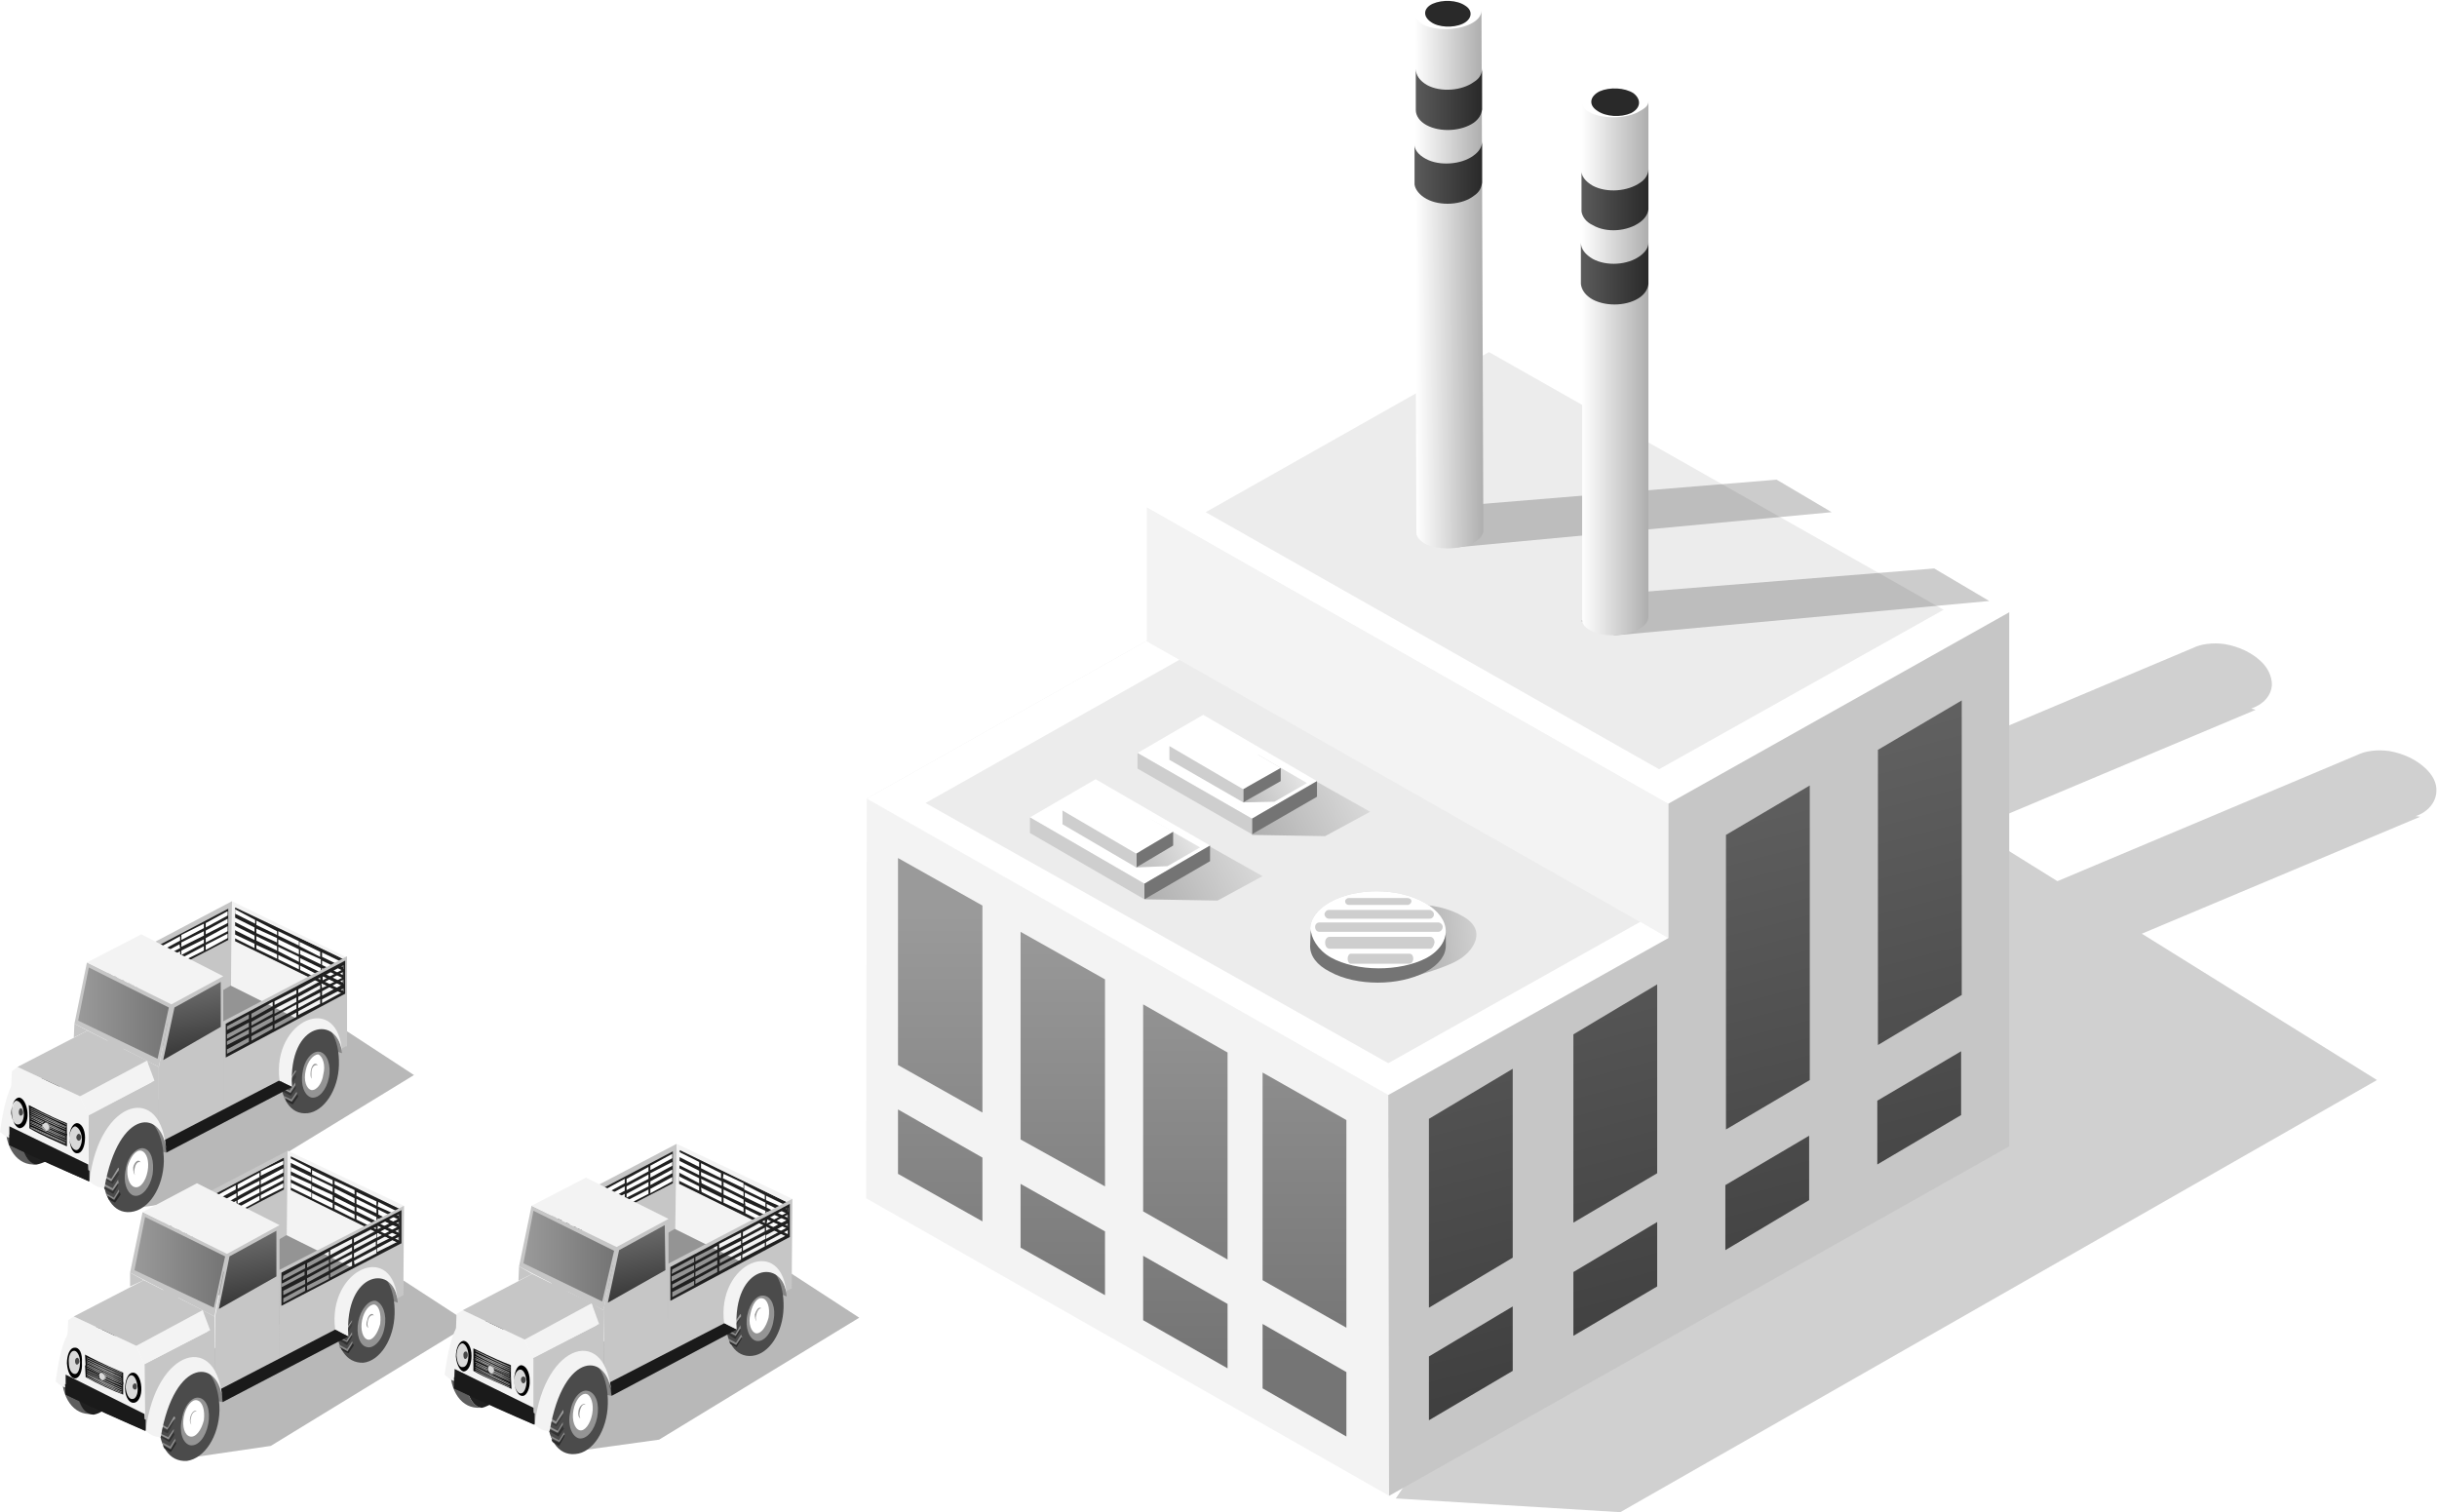 <?xml version="1.0" encoding="utf-8"?>
<!-- Generator: Adobe Illustrator 25.3.1, SVG Export Plug-In . SVG Version: 6.00 Build 0)  -->
<svg version="1.1" id="レイヤー_1" xmlns="http://www.w3.org/2000/svg" xmlns:xlink="http://www.w3.org/1999/xlink" x="0px"
	 y="0px" viewBox="0 0 389.7 241.8" style="enable-background:new 0 0 389.7 241.8;" xml:space="preserve">
<style type="text/css">
	.st0{opacity:0.6;fill:#898989;}
	.st1{fill:#202020;}
	.st2{fill:#C6C6C6;}
	.st3{fill:#F3F3F3;}
	.st4{fill:#949494;}
	.st5{fill:#858585;}
	.st6{fill:#4B4B4B;}
	.st7{fill:#FFFFFF;}
	.st8{fill:url(#SVGID_1_);}
	.st9{fill:url(#SVGID_2_);}
	.st10{fill:url(#SVGID_3_);}
	.st11{fill:url(#SVGID_4_);}
	.st12{fill:url(#SVGID_5_);}
	.st13{fill:url(#SVGID_6_);}
	.st14{fill:#5E5E5E;}
	.st15{fill:#808080;}
	.st16{fill:#333333;}
	.st17{fill:url(#SVGID_7_);}
	.st18{fill:url(#SVGID_8_);}
	.st19{fill:url(#SVGID_9_);}
	.st20{fill:url(#SVGID_10_);}
	.st21{fill:url(#SVGID_11_);}
	.st22{fill:url(#SVGID_12_);}
	.st23{fill:#1A1A1A;}
	.st24{fill:url(#SVGID_13_);}
	.st25{fill:url(#SVGID_14_);}
	.st26{fill:#D9D9D9;}
	.st27{fill-rule:evenodd;clip-rule:evenodd;fill:#474747;}
	.st28{fill-rule:evenodd;clip-rule:evenodd;fill:#1A1A1A;}
	.st29{fill-rule:evenodd;clip-rule:evenodd;fill:#0E0E0E;}
	.st30{fill-rule:evenodd;clip-rule:evenodd;fill:none;stroke:#9E9E9E;stroke-width:9.939000e-02;stroke-linecap:round;}
	.st31{fill-rule:evenodd;clip-rule:evenodd;fill:#D9D9D9;}
	.st32{fill:url(#SVGID_15_);}
	.st33{fill:url(#SVGID_16_);}
	.st34{fill:url(#SVGID_17_);}
	.st35{fill:url(#SVGID_18_);}
	.st36{fill:url(#SVGID_19_);}
	.st37{fill:url(#SVGID_20_);}
	.st38{fill:url(#SVGID_21_);}
	.st39{fill:url(#SVGID_22_);}
	.st40{fill:url(#SVGID_23_);}
	.st41{fill:url(#SVGID_24_);}
	.st42{fill:url(#SVGID_25_);}
	.st43{fill:url(#SVGID_26_);}
	.st44{fill:url(#SVGID_27_);}
	.st45{fill:url(#SVGID_28_);}
	.st46{fill:url(#SVGID_29_);}
	.st47{fill:url(#SVGID_30_);}
	.st48{fill:url(#SVGID_31_);}
	.st49{fill:url(#SVGID_32_);}
	.st50{fill:url(#SVGID_33_);}
	.st51{fill:url(#SVGID_34_);}
	.st52{fill:url(#SVGID_35_);}
	.st53{fill:url(#SVGID_36_);}
	.st54{fill:url(#SVGID_37_);}
	.st55{fill:url(#SVGID_38_);}
	.st56{fill:url(#SVGID_39_);}
	.st57{fill:url(#SVGID_40_);}
	.st58{fill:url(#SVGID_41_);}
	.st59{fill:url(#SVGID_42_);}
	.st60{fill:url(#SVGID_43_);}
	.st61{fill:url(#SVGID_44_);}
	.st62{fill:url(#SVGID_45_);}
	.st63{opacity:0.4;fill:#898989;}
	.st64{fill:#ECECEC;}
	.st65{fill:url(#SVGID_46_);}
	.st66{fill:url(#SVGID_47_);}
	.st67{fill:url(#SVGID_48_);}
	.st68{fill:url(#SVGID_49_);}
	.st69{fill:url(#SVGID_50_);}
	.st70{fill:url(#SVGID_51_);}
	.st71{fill:url(#SVGID_52_);}
	.st72{fill:url(#SVGID_53_);}
	.st73{fill:url(#SVGID_54_);}
	.st74{fill:url(#SVGID_55_);}
	.st75{fill:url(#SVGID_56_);}
	.st76{fill:url(#SVGID_57_);}
	.st77{fill:url(#SVGID_58_);}
	.st78{fill:url(#SVGID_59_);}
	.st79{fill:url(#SVGID_60_);}
	.st80{fill:url(#SVGID_61_);}
	.st81{opacity:0.2;}
	.st82{fill:url(#SVGID_62_);}
	.st83{fill:#292929;}
	.st84{fill:url(#SVGID_63_);}
	.st85{fill:url(#SVGID_64_);}
	.st86{fill:url(#SVGID_65_);}
	.st87{fill:url(#SVGID_66_);}
	.st88{fill:url(#SVGID_67_);}
	.st89{opacity:0.33;fill:url(#SVGID_68_);}
	.st90{fill:#747474;}
	.st91{fill:#CECECE;}
	.st92{opacity:0.33;fill:url(#SVGID_69_);}
	.st93{opacity:0.33;fill:url(#SVGID_70_);}
	.st94{opacity:0.33;fill:url(#SVGID_71_);}
	.st95{opacity:0.33;fill:url(#SVGID_72_);}
</style>
<g>
	<polygon class="st0" points="25.2,175.9 21.4,193.2 34.3,191.4 66.2,171.9 46,158.7 	"/>
	<g>
		<g>
			<path class="st1" d="M55,159.1v-5.7l-17.8-8.7l0,5.7L55,159.1z M47.8,154.3v0.7l-3.3-1.6v-0.7L47.8,154.3z M44.5,152.1v-0.7
				l3.3,1.6v0.8L44.5,152.1z M44.3,153.3l-3.3-1.6v-0.6l3.3,1.5V153.3z M41,150.4v-0.7l3.3,1.6v0.7L41,150.4z M41,149.2v-0.7
				l3.3,1.5v0.7L41,149.2z M44.5,150.2l3.3,1.6v0.8l-3.3-1.6V150.2z M48,151.9l3.3,1.5v0.8l-3.3-1.6V151.9z M51.3,154.8v0.7
				l-3.3-1.6v-0.7L51.3,154.8z M51.3,156.1v0.6l-3.3-1.6v-0.7L51.3,156.1z M37.5,149.4l3.2,1.5v0.7l-3.2-1.6V149.4z M37.5,148
				l3.2,1.6v0.7l-3.2-1.6V148z M37.5,146.7l3.2,1.6v0.7l-3.2-1.6V146.7z M40.8,147.1v0.6l-3.2-1.6l0-0.7L40.8,147.1z M44.3,148.9
				v0.6l-3.3-1.6v-0.7L44.3,148.9z M47.8,150.5v0.7l-3.3-1.6v-0.7L47.8,150.5z M51.2,152.2l0,0.8l-3.3-1.7v-0.7L51.2,152.2z
				 M54.8,154.6l-3.3-1.6l0-0.7l3.3,1.6V154.6z M54.8,155.9l-3.3-1.6v-0.7l3.3,1.6V155.9z M54.8,157.1l-3.3-1.6v-0.7l3.3,1.6V157.1z
				 M54.8,158.4l-3.2-1.6v-0.7l3.2,1.6V158.4z"/>
			<path class="st1" d="M36.7,150.4V145l-19.3,10.2v5.4L36.7,150.4z M28.8,153.4v0.6l-3.5,1.9v-0.6L28.8,153.4z M25.3,154.7V154
				l3.5-1.9v0.7L25.3,154.7z M29,153.2l3.6-1.9v0.7l-3.6,1.8V153.2z M29,152.7V152l3.6-1.8v0.6L29,152.7z M29,151.4v-0.7l3.6-1.8
				v0.7L29,151.4z M28.8,151.6l-3.5,1.8v-0.6l3.4-1.8L28.8,151.6z M25,153.6l-3.5,1.9v-0.7L25,153V153.6z M25,154.2v0.6l-3.5,1.9
				V156L25,154.2z M25,155.4v0.7l-3.5,1.9v-0.8L25,155.4z M36.4,150l-3.5,1.9v-0.8l3.5-1.8V150z M36.4,148.9l-3.5,1.8V150l3.5-1.9
				V148.9z M36.4,147.6l-3.5,1.8v-0.6l3.5-1.9V147.6z M36.4,145.7v0.7l-3.5,1.9v-0.7L36.4,145.7z M32.6,147.7v0.7l-3.6,1.9v-0.8
				L32.6,147.7z M28.8,149.7v0.7l-3.5,1.9v-0.7L28.8,149.7z M25,151.7v0.7l-3.5,1.9v-0.6L25,151.7z M17.7,155.6l3.5-1.8v0.7
				l-3.5,1.9V155.6z M17.7,156.8l3.5-1.9v0.8l-3.5,1.9V156.8z M17.7,158l3.5-1.8v0.6l-3.5,1.9V158z M17.7,159.2l3.5-1.9v0.6
				l-3.5,1.9V159.2z"/>
			<path class="st2" d="M17.2,154.6V169L37,158.6l0.1-14.5L17.2,154.6z M36.5,150.3l-18.8,9.8v-4.9l18.8-9.9L36.5,150.3z"/>
			<g>
				<path class="st3" d="M37.1,144.1l-0.2,18.2l18.5,5l0.1-14.2L37.1,144.1z M55,159l-17.4-8.5v-5.4l17.5,8.3L55,159z"/>
			</g>
			<polygon class="st2" points="25.4,180.1 24.4,178.7 24.3,173 23.5,169.6 25.4,170.6 			"/>
			<polygon class="st2" points="24.8,183.3 14.2,188.9 14.1,178.3 24.7,172.8 			"/>
			<polygon class="st4" points="37.3,172.8 23,165.7 36.9,157.6 50.7,164.5 			"/>
			<path class="st2" d="M35.7,177.4c0,0-9.1,4.7-9.3,4.8c-0.4-2-1-2.9-1-2.9v-8.7l2-10.1l8.3-4.5V177.4z"/>
			<polygon class="st2" points="25.4,170.6 11.9,163.7 13.9,153.9 27.4,160.5 			"/>
			<polygon class="st3" points="24.7,172.8 14.1,178.4 12.8,175.3 23.5,169.6 			"/>
			<polygon class="st2" points="11.8,165.9 11.9,163.7 14,164.8 			"/>
			<polygon class="st3" points="27.4,160.6 13.9,153.9 22.6,149.4 35.7,156.1 			"/>
			<path class="st5" d="M26.6,184.3l-2.2-0.5c0,0-3.6-4.4-1.3-5.5c1.5,0.2,3.1,3.2,3.1,3.2L26.6,184.3z"/>
			<g>
				<g>
					<path class="st6" d="M26.2,185.7c-0.1,4.2-2.4,7.8-5.3,8.1c-2.8,0.3-4.5-2.5-4.5-6.6c0.1-4.2,2.6-8.3,5.4-8.6
						C24.5,178.3,26.2,181.6,26.2,185.7z"/>
					<path class="st4" d="M24.4,187.8c-0.4,2.1-1.7,3.6-2.9,3.4c-1.1-0.2-1.9-2.1-1.4-4.2c0.3-2.1,1.7-3.5,2.8-3.4
						C24.2,183.8,24.7,185.7,24.4,187.8z"/>
					<path class="st7" d="M23.6,187.3c-0.3,1.6-1.2,2.8-2.1,2.5c-0.8-0.2-1.3-1.6-1.1-3.2c0.4-1.5,1.3-2.8,2.2-2.6
						C23.5,184.3,23.9,185.7,23.6,187.3z"/>
					<g>
						
							<linearGradient id="SVGID_1_" gradientUnits="userSpaceOnUse" x1="253.797" y1="4038.338" x2="253.987" y2="4038.338" gradientTransform="matrix(17.281 55.665 54.625 -23.883 -224962.672 82505.594)">
							<stop  offset="0" style="stop-color:#A1A1A1"/>
							<stop  offset="0.742" style="stop-color:#6F6F6F"/>
							<stop  offset="1" style="stop-color:#6F6F6F"/>
						</linearGradient>
						<path class="st8" d="M18.9,188.6L18,190l-1.5-0.8l0,0c0,0.1,0.1,0.2,0.1,0.4l1.5,0.8l0.9-1.3
							C18.9,188.9,18.9,188.9,18.9,188.6L18.9,188.6z"/>
						
							<linearGradient id="SVGID_2_" gradientUnits="userSpaceOnUse" x1="253.795" y1="4038.345" x2="253.985" y2="4038.345" gradientTransform="matrix(17.281 55.665 54.625 -23.883 -224962.672 82505.594)">
							<stop  offset="0" style="stop-color:#A1A1A1"/>
							<stop  offset="0.742" style="stop-color:#6F6F6F"/>
							<stop  offset="1" style="stop-color:#6F6F6F"/>
						</linearGradient>
						<path class="st9" d="M18.9,186.7l-1.1,1.8l-1.4-0.7c0,0.1,0,0.2,0,0.4l0,0l0,0l1.4,0.8l1.2-1.8l0,0V187c0,0,0-0.1,0-0.2
							L18.9,186.7L18.9,186.7z"/>
						
							<linearGradient id="SVGID_3_" gradientUnits="userSpaceOnUse" x1="253.802" y1="4038.334" x2="253.985" y2="4038.334" gradientTransform="matrix(17.281 55.665 54.625 -23.883 -224962.672 82505.594)">
							<stop  offset="0" style="stop-color:#A1A1A1"/>
							<stop  offset="0.742" style="stop-color:#6F6F6F"/>
							<stop  offset="1" style="stop-color:#6F6F6F"/>
						</linearGradient>
						<path class="st10" d="M19,190.2l-0.8,1.3l-1.3-0.7c0.1,0.2,0.2,0.4,0.2,0.4l1.1,0.7l0.8-1.3C19.1,190.4,19,190.3,19,190.2
							L19,190.2z"/>
						
							<linearGradient id="SVGID_4_" gradientUnits="userSpaceOnUse" x1="253.795" y1="4038.343" x2="253.985" y2="4038.343" gradientTransform="matrix(17.281 55.665 54.625 -23.883 -224962.672 82505.594)">
							<stop  offset="0" style="stop-color:#454545"/>
							<stop  offset="0.742" style="stop-color:#121212"/>
							<stop  offset="1" style="stop-color:#121212"/>
						</linearGradient>
						<path class="st11" d="M19,187.1L19,187.1l-1.2,1.8l-1.4-0.8c0,0.2,0,0.3,0.1,0.4l1.5,0.8l1.1-1.6
							C18.9,187.5,19,187.4,19,187.1L19,187.1L19,187.1z"/>
						
							<linearGradient id="SVGID_5_" gradientUnits="userSpaceOnUse" x1="253.792" y1="4038.335" x2="253.989" y2="4038.335" gradientTransform="matrix(17.281 55.665 54.625 -23.883 -224962.672 82505.594)">
							<stop  offset="0" style="stop-color:#454545"/>
							<stop  offset="0.742" style="stop-color:#121212"/>
							<stop  offset="1" style="stop-color:#121212"/>
						</linearGradient>
						<path class="st12" d="M19.1,190.6l-0.8,1.3l-1.1-0.7c0,0.2,0.1,0.4,0.2,0.6l1,0.5l0.9-1.3C19.2,190.8,19.2,190.6,19.1,190.6
							L19.1,190.6z"/>
						
							<linearGradient id="SVGID_6_" gradientUnits="userSpaceOnUse" x1="253.798" y1="4038.337" x2="253.986" y2="4038.337" gradientTransform="matrix(17.281 55.665 54.625 -23.883 -224962.672 82505.594)">
							<stop  offset="0" style="stop-color:#454545"/>
							<stop  offset="0.742" style="stop-color:#121212"/>
							<stop  offset="1" style="stop-color:#121212"/>
						</linearGradient>
						<path class="st13" d="M18.9,189.2L18.9,189.2L18.9,189.2l-0.9,1.3l-1.5-0.8c0,0,0,0,0.1,0.1c0,0.1,0.1,0.2,0.1,0.3l1.4,0.8
							l0.8-1.3C18.9,189.4,18.9,189.2,18.9,189.2L18.9,189.2z"/>
					</g>
				</g>
				<path class="st4" d="M21.6,187.9c-0.1-0.2-0.2-0.5-0.1-0.9c0.1-0.7,0.4-1.2,0.8-1.2c0.1,0,0.1,0,0.2,0.1
					c-0.1-0.2-0.2-0.3-0.4-0.3c-0.3,0-0.7,0.5-0.8,1.1C21.3,187.4,21.4,187.7,21.6,187.9z"/>
			</g>
			<path class="st2" d="M35.7,163.3l0,14.2l19.8-10.3l0-14.3L35.7,163.3z M55,159l-18.8,9.8v-4.9l18.8-9.8V159z"/>
			<path class="st1" d="M55.2,158.9v-5.3l-19.1,10.1v5.4L55.2,158.9z M47.4,161.9v0.7l-3.5,1.9v-0.7L47.4,161.9z M43.9,163.2v-0.7
				l3.5-1.9v0.7L43.9,163.2z M47.7,161.7l3.5-1.9v0.7l-3.5,1.8V161.7z M47.7,161.2v-0.7l3.5-1.8v0.6L47.7,161.2z M47.7,160v-0.6
				l3.5-1.9v0.6L47.7,160z M47.4,160.2l-3.5,1.9v-0.8l3.5-1.8V160.2z M43.6,162.1l-3.4,1.9v-0.6l3.4-1.9V162.1z M43.6,162.6v0.7
				l-3.4,1.9v-0.8L43.6,162.6z M43.6,163.9v0.6l-3.4,1.9v-0.7L43.6,163.9z M55,158.5l-3.5,1.9v-0.6L55,158V158.5z M55,157.3
				l-3.5,1.9v-0.7l3.5-1.9V157.3z M55,156.2l-3.5,1.8l-0.1-0.7l3.5-1.9V156.2z M55,154.3v0.6l-3.5,1.9v-0.6L55,154.3z M51.2,156.3
				v0.6l-3.5,1.9v-0.6L51.2,156.3z M47.4,158.3v0.6l-3.5,1.8v-0.6L47.4,158.3z M43.6,160.2v0.7l-3.4,1.9v-0.7L43.6,160.2z
				 M36.3,164.1l3.5-1.9v0.7l-3.5,1.8V164.1z M36.3,165.4l3.5-1.9v0.7l-3.5,1.9V165.4z M36.3,166.5l3.5-1.9v0.7l-3.5,1.8V166.5z
				 M36.3,167.8l3.5-1.9v0.7l-3.5,1.9V167.8z"/>
			<g>
				<g>
					<path class="st14" d="M3.3,179.2c0.6-3.8,2.5-6.7,4.5-6.6c0.1,0,0.2,0,0.3,0c-0.4-0.1-0.8-0.2-1.1-0.2c-2.8-0.2-5.5,2.8-6,6.6
						c-0.5,3.9,1.4,7.1,4.2,7.2c0.3,0.1,0.6,0,0.8-0.1c0,0,0,0,0,0C4,186.1,2.9,182.9,3.3,179.2z"/>
					<path class="st1" d="M10.3,179.6c0.3-3-0.2-5.5-1.4-6.6c-0.3-0.2-0.6-0.3-0.8-0.4c-0.2,0-0.2,0-0.3,0c-1.9-0.1-3.9,2.8-4.5,6.6
						c-0.4,3.7,0.7,6.9,2.6,7c0,0,0,0,0,0c0.5-0.1,1-0.3,1.5-0.5C8.8,184.7,9.9,182.3,10.3,179.6z M6.4,184
						c-1.3-0.1-2.1-2.1-1.9-4.7c0.4-2.4,1.7-4.4,3.1-4.3c1.4,0.1,2.2,2.1,1.9,4.6C9.1,182.1,7.8,184.1,6.4,184z"/>
					<path class="st15" d="M7.6,175c-1.3-0.1-2.7,1.9-3.1,4.3c-0.3,2.5,0.5,4.6,1.9,4.7c1.4,0.1,2.7-1.9,3.1-4.3
						C9.8,177.1,9,175.1,7.6,175z"/>
				</g>
				<path class="st16" d="M6.2,181.6c-0.2-0.5-0.3-1.1-0.2-1.9c0.2-1.3,0.8-2.5,1.5-2.6c0.1,0,0.3,0,0.4,0.2
					c-0.2-0.3-0.4-0.5-0.7-0.5c-0.7,0.1-1.4,1.2-1.6,2.5C5.6,180.4,5.8,181.3,6.2,181.6z"/>
			</g>
			<path class="st5" d="M54.7,168.4c-0.5-0.1-1.3-0.5-1.3-0.5l-0.8-3.2C52.6,164.8,54.4,165.4,54.7,168.4z"/>
			<g>
				<g>
					<path class="st6" d="M54.2,170.3c-0.1,4-2.4,7.4-5,7.7c-2.8,0.3-4.4-2.4-4.4-6.3c0.1-4,2.5-7.9,5.2-8.2
						C52.7,163.2,54.3,166.2,54.2,170.3z"/>
					<path class="st4" d="M52.6,172.3c-0.4,2-1.6,3.4-2.8,3.2c-1.1-0.3-1.8-2-1.4-4.1c0.3-2,1.6-3.5,2.8-3.2
						C52.3,168.5,53,170.3,52.6,172.3z"/>
					<path class="st7" d="M51.7,171.8c-0.2,1.5-1.1,2.6-1.9,2.5c-0.8-0.2-1.3-1.5-0.9-3.2c0.3-1.4,1.2-2.5,2-2.5
						C51.6,168.9,52.1,170.3,51.7,171.8z"/>
					<g>
						
							<linearGradient id="SVGID_7_" gradientUnits="userSpaceOnUse" x1="253.752" y1="4038.873" x2="253.932" y2="4038.873" gradientTransform="matrix(17.281 55.665 54.625 -23.883 -224962.672 82505.594)">
							<stop  offset="0" style="stop-color:#A1A1A1"/>
							<stop  offset="0.742" style="stop-color:#6F6F6F"/>
							<stop  offset="1" style="stop-color:#6F6F6F"/>
						</linearGradient>
						<path class="st17" d="M47.2,173.1l-0.9,1.3l-1.4-0.8l0,0c0,0.2,0,0.3,0.1,0.4l1.4,0.8l0.8-1.2
							C47.3,173.4,47.2,173.3,47.2,173.1L47.2,173.1z"/>
						
							<linearGradient id="SVGID_8_" gradientUnits="userSpaceOnUse" x1="253.751" y1="4038.881" x2="253.93" y2="4038.881" gradientTransform="matrix(17.281 55.665 54.625 -23.883 -224962.672 82505.594)">
							<stop  offset="0" style="stop-color:#A1A1A1"/>
							<stop  offset="0.742" style="stop-color:#6F6F6F"/>
							<stop  offset="1" style="stop-color:#6F6F6F"/>
						</linearGradient>
						<path class="st18" d="M47.2,171.2l-1.1,1.7l-1.3-0.7c0,0.1,0,0.3,0,0.3l0,0l0,0l1.3,0.7l1.1-1.7l0,0l0.1-0.1
							c0,0,0-0.2,0.1-0.2L47.2,171.2L47.2,171.2z"/>
						
							<linearGradient id="SVGID_9_" gradientUnits="userSpaceOnUse" x1="253.752" y1="4038.871" x2="253.935" y2="4038.871" gradientTransform="matrix(17.281 55.665 54.625 -23.883 -224962.672 82505.594)">
							<stop  offset="0" style="stop-color:#A1A1A1"/>
							<stop  offset="0.742" style="stop-color:#6F6F6F"/>
							<stop  offset="1" style="stop-color:#6F6F6F"/>
						</linearGradient>
						<path class="st19" d="M47.4,174.6l-0.8,1.2l-1.3-0.6c0.1,0.1,0.1,0.3,0.2,0.4l1.1,0.6l0.9-1.3
							C47.5,174.8,47.5,174.7,47.4,174.6L47.4,174.6z"/>
						
							<linearGradient id="SVGID_10_" gradientUnits="userSpaceOnUse" x1="253.749" y1="4038.879" x2="253.931" y2="4038.879" gradientTransform="matrix(17.281 55.665 54.625 -23.883 -224962.672 82505.594)">
							<stop  offset="0" style="stop-color:#454545"/>
							<stop  offset="0.742" style="stop-color:#121212"/>
							<stop  offset="1" style="stop-color:#121212"/>
						</linearGradient>
						<path class="st20" d="M47.3,171.6L47.3,171.6l-1.1,1.7l-1.3-0.7c0,0.2,0,0.3,0.1,0.3l1.4,0.8l1-1.5
							C47.3,172,47.3,171.9,47.3,171.6L47.3,171.6L47.3,171.6z"/>
						
							<linearGradient id="SVGID_11_" gradientUnits="userSpaceOnUse" x1="253.755" y1="4038.871" x2="253.933" y2="4038.871" gradientTransform="matrix(17.281 55.665 54.625 -23.883 -224962.672 82505.594)">
							<stop  offset="0" style="stop-color:#454545"/>
							<stop  offset="0.742" style="stop-color:#121212"/>
							<stop  offset="1" style="stop-color:#121212"/>
						</linearGradient>
						<path class="st21" d="M47.6,174.9l-0.9,1.3l-1.1-0.6c0.1,0.2,0.2,0.3,0.2,0.5l1,0.5l0.9-1.3C47.6,175.2,47.6,175.1,47.6,174.9
							L47.6,174.9z"/>
						
							<linearGradient id="SVGID_12_" gradientUnits="userSpaceOnUse" x1="253.747" y1="4038.872" x2="253.937" y2="4038.872" gradientTransform="matrix(17.281 55.665 54.625 -23.883 -224962.672 82505.594)">
							<stop  offset="0" style="stop-color:#454545"/>
							<stop  offset="0.742" style="stop-color:#121212"/>
							<stop  offset="1" style="stop-color:#121212"/>
						</linearGradient>
						<path class="st22" d="M47.3,173.6L47.3,173.6L47.3,173.6l-0.8,1.2L45,174c0,0.1,0.1,0.2,0.1,0.3c0,0,0,0.1,0,0.2l1.4,0.7
							l0.8-1.2C47.3,173.8,47.3,173.7,47.3,173.6L47.3,173.6z"/>
					</g>
				</g>
				<path class="st4" d="M49.8,172.5c0-0.3,0-0.6,0-1c0-0.6,0.3-1.2,0.8-1.2c0.1,0,0.2,0,0.2,0.1c0-0.2-0.2-0.3-0.4-0.3
					c-0.3,0-0.6,0.5-0.7,1.1C49.6,171.9,49.7,172.3,49.8,172.5z"/>
			</g>
			<path class="st3" d="M46.7,173.8c-0.6-0.3-1.1-0.5-2-1c-1.3-9.8,9.6-14.4,10-4.3C54.3,162.2,46,163.1,46.7,173.8z"/>
			<polygon class="st23" points="44.6,172.8 26.3,182.3 26.6,184.3 46.7,173.8 			"/>
			<path class="st3" d="M16.7,189.9c-0.7,0.1-1.5-0.2-2.4-1c1.5-13.3,11.8-16,12.3-4.6C26.2,177.2,19,177,16.7,189.9z"/>
			<path class="st3" d="M2.4,172.6c-1.3,2-1.9,4.8-2.4,8.4c0.9,0.8,1.4,1,2.1,1C2.2,181.8,2.4,172.6,2.4,172.6z"/>
			<polygon class="st3" points="14.2,178.4 14.1,186.3 1.5,180.2 1.9,171.3 2.8,170.6 12.8,175.3 			"/>
			<polygon class="st23" points="14.2,188.9 1.5,183.1 1.5,180.1 14.1,186.2 			"/>
			<polygon class="st2" points="23.5,169.6 12.8,175.3 2.8,170.6 14,164.8 			"/>
			<g>
				
					<linearGradient id="SVGID_13_" gradientUnits="userSpaceOnUse" x1="12.512" y1="186.885" x2="27.002" y2="186.885" gradientTransform="matrix(1 3.740000e-02 0 1 0 -25.613)">
					<stop  offset="0" style="stop-color:#9A9A9A"/>
					<stop  offset="0.984" style="stop-color:#757575"/>
				</linearGradient>
				<polygon class="st24" points="25.2,169.3 12.5,163.2 14.2,154.7 27,161.1 				"/>
				
					<linearGradient id="SVGID_14_" gradientUnits="userSpaceOnUse" x1="29.572" y1="182.326" x2="31.998" y2="193.824" gradientTransform="matrix(1 3.740000e-02 0 1 0 -25.613)">
					<stop  offset="0" style="stop-color:#6C6C6C"/>
					<stop  offset="1" style="stop-color:#333333"/>
				</linearGradient>
				<polygon class="st25" points="35.3,164.2 26.1,169.5 27.9,161.1 35.3,157 				"/>
			</g>
			<g>
				<g>
					<path class="st26" d="M12,180.1c-0.6,0-0.9,1-0.8,2c0,1.1,0.5,1.9,1,1.8c0.3-0.1,0.7-0.4,0.8-1C13,182.9,13.6,180.2,12,180.1z"
						/>
				</g>
				<path class="st27" d="M13,181.9c0,0.2-0.2,0.5-0.4,0.5c-0.2,0-0.4-0.3-0.4-0.5c0-0.3,0.2-0.6,0.4-0.6
					C12.8,181.3,13,181.6,13,181.9z"/>
				<g>
					<path d="M12.2,179.6c-0.6,0.1-1.2,1.2-1.1,2.5c0.1,1.4,0.6,2.4,1.3,2.3c0.7,0,1.2-1.1,1.2-2.5C13.6,180.6,13,179.5,12.2,179.6z
						 M13.1,182c0,1-0.4,1.9-0.9,1.9c-0.5,0-1-0.7-1.1-1.9c0-1,0.4-1.8,0.9-1.9C12.5,180.2,13,180.9,13.1,182z"/>
				</g>
			</g>
			<g>
				<g>
					<path class="st26" d="M2.7,176.1c-0.4,0-0.8,1-0.8,2.1c0,1,0.5,1.9,1.1,1.8c0.4,0,0.7-0.5,0.9-1.2
						C3.7,178.9,4.3,176.1,2.7,176.1z"/>
				</g>
				<path class="st27" d="M3.7,177.9c0,0.3-0.2,0.5-0.4,0.5c-0.2,0-0.3-0.3-0.3-0.6c0-0.3,0.2-0.6,0.3-0.6
					C3.5,177.2,3.7,177.5,3.7,177.9z"/>
				<g>
					<path d="M3,175.5c-0.7,0.1-1.2,1.2-1.1,2.5c0,1.3,0.7,2.4,1.3,2.4c0.8-0.1,1.3-1.1,1.2-2.5C4.3,176.6,3.7,175.5,3,175.5z
						 M3.8,177.9c0.1,1-0.3,1.9-0.9,1.9c-0.6,0.1-1-0.8-1.1-1.8c0-1.1,0.4-1.9,0.8-2C3.3,176.1,3.7,176.9,3.8,177.9z"/>
				</g>
			</g>
			<g>
				<path class="st28" d="M1.5,181.4v1.7c3.8,1.9,9.9,4.6,12.8,5.8v-1.7C7.5,184.3,3.3,182.3,1.5,181.4z"/>
			</g>
			<g>
				<g>
					<path class="st29" d="M4.7,178.5v1.9c1.8,1.1,4.7,2.3,6,2.9l0-2C7.5,180.1,5.6,178.9,4.7,178.5z"/>
					<path class="st30" d="M4.9,178.9c1.9,1,3.8,1.8,5.7,2.6L4.9,178.9z"/>
					<path class="st30" d="M4.9,179.3c1.9,0.9,3.7,1.7,5.6,2.5L4.9,179.3z"/>
					<path class="st30" d="M4.9,179.5c1.9,0.9,3.7,1.8,5.6,2.5L4.9,179.5z"/>
					<path class="st30" d="M4.9,179.8c1.9,0.9,3.8,1.8,5.7,2.6L4.9,179.8z"/>
					<path class="st30" d="M4.9,180.2c1.9,0.8,3.7,1.8,5.6,2.5L4.9,180.2z"/>
					<path class="st30" d="M4.9,180.3c1.9,1,3.8,1.8,5.6,2.6L4.9,180.3z"/>
				</g>
				<g>
					<path class="st29" d="M4.6,176.7l0.1,1.9c1.8,1.1,4.7,2.3,6,3v-2C7.5,178.3,5.6,177.2,4.6,176.7z"/>
					<path class="st30" d="M4.9,177.2c1.9,0.9,3.8,1.8,5.7,2.6L4.9,177.2z"/>
					<path class="st30" d="M4.9,177.5c1.9,0.9,3.8,1.9,5.7,2.7L4.9,177.5z"/>
					<path class="st30" d="M4.9,177.8c1.9,0.9,3.7,1.8,5.6,2.5L4.9,177.8z"/>
					<path class="st30" d="M4.9,178.1c1.9,0.9,3.8,1.8,5.6,2.5L4.9,178.1z"/>
					<path class="st30" d="M4.9,178.4c1.9,0.9,3.7,1.8,5.6,2.6L4.9,178.4z"/>
					<path class="st30" d="M4.9,178.6c1.9,1,3.7,1.9,5.6,2.6L4.9,178.6z"/>
				</g>
				<path class="st31" d="M7.8,179.9c0.2,0.3,0.1,0.8-0.2,0.9c-0.3,0.1-0.6-0.1-0.8-0.4c-0.1-0.3-0.1-0.7,0.2-0.8
					C7.3,179.3,7.7,179.5,7.8,179.9z"/>
				
					<linearGradient id="SVGID_15_" gradientUnits="userSpaceOnUse" x1="36.749" y1="203.301" x2="35.391" y2="203.074" gradientTransform="matrix(0.989 -1.710000e-02 1.080000e-02 1.011 -30.444 -24.753)">
					<stop  offset="0" style="stop-color:#A3A3A3"/>
					<stop  offset="0.235" style="stop-color:#818181"/>
					<stop  offset="0.752" style="stop-color:#2B2B2B"/>
					<stop  offset="1" style="stop-color:#000000"/>
				</linearGradient>
				<path class="st32" d="M7.9,179.8c-0.2-0.3-0.4-0.5-0.6-0.5c-0.1,0-0.1,0-0.2,0c-0.2,0.2-0.3,0.4-0.3,0.6c0,0.2,0,0.2,0.1,0.3
					c0.2,0.3,0.4,0.6,0.7,0.5c0,0,0.1,0,0.2,0c0.2-0.1,0.2-0.3,0.2-0.6C7.9,180.2,7.9,179.9,7.9,179.8z M7.7,180.6
					c-0.1,0.1-0.2,0.1-0.2,0.1c-0.3,0.1-0.4-0.1-0.6-0.4c-0.1-0.1-0.1-0.1-0.1-0.3c0-0.2,0.1-0.3,0.3-0.4c0.1-0.1,0.1-0.1,0.2-0.1
					c0.2,0,0.4,0.2,0.5,0.5l0,0l0,0l0,0c0,0.1,0.1,0.2,0.1,0.3C7.9,180.4,7.8,180.6,7.7,180.6z"/>
			</g>
		</g>
	</g>
</g>
<g>
	<polygon class="st0" points="34.2,215.7 30.3,233.1 43.3,231.2 75.2,211.7 54.9,198.5 	"/>
	<g>
		<g>
			<path class="st1" d="M63.9,198.9v-5.7l-17.7-8.6l0,5.7L63.9,198.9z M56.7,194.2l0,0.7l-3.2-1.6v-0.7L56.7,194.2z M53.5,192.1
				v-0.7l3.2,1.6v0.7L53.5,192.1z M53.2,193.2l-3.3-1.6v-0.8l3.3,1.6V193.2z M49.9,190.3l0-0.7l3.3,1.5v0.8L49.9,190.3z M49.9,189
				v-0.8l3.3,1.6v0.8L49.9,189z M53.5,190l3.2,1.6v0.8l-3.2-1.7V190z M57,191.7l3.2,1.6v0.7l-3.2-1.5V191.7z M60.2,194.6v0.7
				l-3.2-1.6V193L60.2,194.6z M60.2,195.9v0.7L57,195v-0.7L60.2,195.9z M46.5,189.1l3.3,1.6v0.8l-3.3-1.6V189.1z M46.5,187.9
				l3.3,1.5v0.8l-3.3-1.6V187.9z M46.5,186.6l3.3,1.6v0.7l-3.3-1.6V186.6z M49.7,186.9v0.6l-3.3-1.6l0-0.7L49.7,186.9z M53.2,188.7
				v0.7l-3.3-1.6v-0.7L53.2,188.7z M56.7,190.3v0.7l-3.2-1.6v-0.6L56.7,190.3z M60.2,192.1l0,0.7l-3.2-1.6v-0.6L60.2,192.1z
				 M63.7,194.4l-3.3-1.5l0.1-0.7l3.2,1.6V194.4z M63.7,195.7l-3.2-1.5v-0.8l3.2,1.6V195.7z M63.7,197.1l-3.3-1.6v-0.7l3.3,1.5
				V197.1z M63.7,198.3l-3.3-1.6l0-0.7l3.3,1.6V198.3z"/>
			<path class="st1" d="M45.6,190.3l-0.1-5.3L26.4,195v5.4L45.6,190.3z M37.7,193.2v0.7l-3.5,1.8v-0.6L37.7,193.2z M34.3,194.5v-0.6
				l3.5-1.9v0.6L34.3,194.5z M38,193.1l3.5-1.9v0.7l-3.5,1.9V193.1z M38,192.5v-0.6l3.5-1.9v0.7L38,192.5z M38,191.3v-0.7l3.5-1.8
				v0.6L38,191.3z M37.7,191.5l-3.4,1.9l0-0.7l3.5-1.9V191.5z M34,193.4l-3.6,1.9v-0.6l3.6-1.9V193.4z M34,194v0.7l-3.6,1.8v-0.6
				L34,194z M34,195.2v0.7l-3.6,1.9v-0.7L34,195.2z M45.3,189.9l-3.6,1.8v-0.6l3.6-1.9V189.9z M45.3,188.7l-3.6,1.9v-0.7l3.6-1.8
				V188.7z M45.3,187.5l-3.6,1.9v-0.7l3.6-1.9V187.5z M45.3,185.6v0.6l-3.6,1.8v-0.7L45.3,185.6z M41.5,187.5v0.7l-3.5,1.9v-0.7
				L41.5,187.5z M37.7,189.5v0.7l-3.5,1.9l0-0.7L37.7,189.5z M34,191.6v0.7l-3.6,1.8v-0.7L34,191.6z M26.7,195.5l3.5-1.9v0.7
				l-3.5,1.9V195.5z M26.7,196.6l3.5-1.8v0.7l-3.5,1.8V196.6z M26.7,198l3.5-1.9v0.6l-3.5,1.9V198z M26.7,199.1l3.5-1.9v0.7
				l-3.5,1.8V199.1z"/>
			<path class="st2" d="M26.1,194.4v14.4l19.9-10.4L46,184L26.1,194.4z M45.4,190.2l-18.7,9.7V195l18.7-9.9V190.2z"/>
			<g>
				<path class="st3" d="M46,184l-0.2,18.2l18.6,4.9l0.2-14.3L46,184z M63.9,198.9l-17.4-8.6l0-5.4l17.4,8.4L63.9,198.9z"/>
			</g>
			<polygon class="st2" points="34.4,219.9 33.3,218.7 33.2,213 32.4,209.5 34.3,210.5 			"/>
			<polygon class="st2" points="33.8,223.1 23.2,228.7 23.1,218.1 33.6,212.7 			"/>
			<polygon class="st4" points="46.3,212.6 31.9,205.6 45.8,197.5 59.7,204.4 			"/>
			<path class="st2" d="M44.7,217.2c0,0-9.1,4.7-9.3,4.9c-0.5-2.2-1-2.9-1-2.9l0-8.7l2-10.1l8.3-4.5L44.7,217.2z"/>
			<polygon class="st2" points="34.3,210.5 20.8,203.5 22.8,193.8 36.3,200.4 			"/>
			<polygon class="st3" points="33.6,212.7 23,218.2 21.8,215.2 32.4,209.5 			"/>
			<polygon class="st2" points="20.8,205.7 20.8,203.5 23,204.7 			"/>
			<polygon class="st3" points="36.3,200.5 22.8,193.8 31.5,189.2 44.7,195.9 			"/>
			<path class="st5" d="M35.6,224.2l-2.2-0.5c0,0-3.7-4.3-1.3-5.4c1.5,0.3,3.1,3.2,3.1,3.2L35.6,224.2z"/>
			<g>
				<g>
					<path class="st6" d="M35.1,225.5c-0.1,4.2-2.4,7.7-5.2,8.1c-2.9,0.2-4.6-2.5-4.5-6.6c0-4.1,2.5-8.2,5.4-8.6
						C33.5,218.1,35.1,221.5,35.1,225.5z"/>
					<path class="st4" d="M33.3,227.7c-0.4,2.1-1.6,3.6-2.9,3.4c-1.2-0.3-1.8-2.2-1.3-4.2c0.3-2.1,1.6-3.6,2.7-3.4
						C33.1,223.7,33.7,225.6,33.3,227.7z"/>
					<path class="st7" d="M32.6,227.1c-0.4,1.6-1.3,2.8-2.2,2.6c-0.9-0.2-1.3-1.6-1-3.2c0.3-1.6,1.3-2.8,2.1-2.6
						C32.4,224.1,32.8,225.5,32.6,227.1z"/>
					<g>
						
							<linearGradient id="SVGID_16_" gradientUnits="userSpaceOnUse" x1="254.49" y1="4038.281" x2="254.677" y2="4038.281" gradientTransform="matrix(17.281 55.665 54.625 -23.883 -224962.672 82505.594)">
							<stop  offset="0" style="stop-color:#A1A1A1"/>
							<stop  offset="0.742" style="stop-color:#6F6F6F"/>
							<stop  offset="1" style="stop-color:#6F6F6F"/>
						</linearGradient>
						<path class="st33" d="M27.8,228.5l-0.9,1.3l-1.5-0.7l0,0c0,0.1,0,0.3,0,0.4l1.5,0.8l0.8-1.3C27.8,228.8,27.8,228.7,27.8,228.5
							L27.8,228.5z"/>
						
							<linearGradient id="SVGID_17_" gradientUnits="userSpaceOnUse" x1="254.486" y1="4038.29" x2="254.68" y2="4038.29" gradientTransform="matrix(17.281 55.665 54.625 -23.883 -224962.672 82505.594)">
							<stop  offset="0" style="stop-color:#A1A1A1"/>
							<stop  offset="0.742" style="stop-color:#6F6F6F"/>
							<stop  offset="1" style="stop-color:#6F6F6F"/>
						</linearGradient>
						<path class="st34" d="M27.8,226.5l-1,1.8l-1.4-0.8c0,0.2,0,0.3,0,0.3l0,0l0,0l1.4,0.8l1.1-1.7l0,0l0.1,0c0-0.1,0-0.2,0-0.3
							L27.8,226.5L27.8,226.5z"/>
						
							<linearGradient id="SVGID_18_" gradientUnits="userSpaceOnUse" x1="254.487" y1="4038.28" x2="254.682" y2="4038.28" gradientTransform="matrix(17.281 55.665 54.625 -23.883 -224962.672 82505.594)">
							<stop  offset="0" style="stop-color:#A1A1A1"/>
							<stop  offset="0.742" style="stop-color:#6F6F6F"/>
							<stop  offset="1" style="stop-color:#6F6F6F"/>
						</linearGradient>
						<path class="st35" d="M28,230l-0.8,1.3l-1.3-0.7c0.1,0.1,0.1,0.3,0.2,0.4l1.2,0.7l0.8-1.4C28,230.3,28,230.2,28,230L28,230z"
							/>
						
							<linearGradient id="SVGID_19_" gradientUnits="userSpaceOnUse" x1="254.484" y1="4038.288" x2="254.682" y2="4038.288" gradientTransform="matrix(17.281 55.665 54.625 -23.883 -224962.672 82505.594)">
							<stop  offset="0" style="stop-color:#454545"/>
							<stop  offset="0.742" style="stop-color:#121212"/>
							<stop  offset="1" style="stop-color:#121212"/>
						</linearGradient>
						<path class="st36" d="M27.8,227L27.8,227l-1.1,1.7l-1.4-0.8c0,0.2,0,0.4,0,0.5l1.5,0.8l0.9-1.6
							C27.8,227.4,27.8,227.1,27.8,227L27.8,227L27.8,227z"/>
						
							<linearGradient id="SVGID_20_" gradientUnits="userSpaceOnUse" x1="254.489" y1="4038.28" x2="254.68" y2="4038.28" gradientTransform="matrix(17.281 55.665 54.625 -23.883 -224962.672 82505.594)">
							<stop  offset="0" style="stop-color:#454545"/>
							<stop  offset="0.742" style="stop-color:#121212"/>
							<stop  offset="1" style="stop-color:#121212"/>
						</linearGradient>
						<path class="st37" d="M28.1,230.4l-0.8,1.4l-1.2-0.7c0,0.2,0.1,0.4,0.2,0.5l1,0.6l0.9-1.4C28.1,230.7,28.1,230.6,28.1,230.4
							L28.1,230.4z"/>
						
							<linearGradient id="SVGID_21_" gradientUnits="userSpaceOnUse" x1="254.489" y1="4038.28" x2="254.678" y2="4038.28" gradientTransform="matrix(17.281 55.665 54.625 -23.883 -224962.672 82505.594)">
							<stop  offset="0" style="stop-color:#454545"/>
							<stop  offset="0.742" style="stop-color:#121212"/>
							<stop  offset="1" style="stop-color:#121212"/>
						</linearGradient>
						<path class="st38" d="M27.8,228.9L27.8,228.9L27.8,228.9l-0.8,1.3l-1.5-0.8c0.1,0,0.1,0.1,0.1,0.2c0,0.1,0.1,0.1,0.1,0.2
							l1.4,0.8l0.8-1.2C27.8,229.2,27.8,229.1,27.8,228.9L27.8,228.9z"/>
					</g>
				</g>
				<path class="st4" d="M30.6,227.8c-0.1-0.3-0.2-0.6-0.1-0.9c0.1-0.7,0.4-1.2,0.8-1.2c0.1,0,0.2,0,0.2,0.1c0-0.1-0.2-0.2-0.3-0.2
					c-0.3,0-0.7,0.5-0.8,1.2C30.3,227.1,30.4,227.6,30.6,227.8z"/>
			</g>
			<path class="st2" d="M44.6,203.1l0.1,14.4l19.8-10.4l0.1-14.3L44.6,203.1z M63.9,198.9l-18.7,9.7v-4.9l18.7-9.8V198.9z"/>
			<path class="st1" d="M64.2,198.8v-5.3L45,203.5v5.3L64.2,198.8z M56.3,201.7v0.7l-3.5,1.9v-0.7L56.3,201.7z M52.8,203.1v-0.8
				l3.5-1.8v0.6L52.8,203.1z M56.6,201.6l3.6-1.9v0.7l-3.5,1.8L56.6,201.6z M56.6,201.1v-0.7l3.5-1.9v0.7L56.6,201.1z M56.6,199.8
				v-0.6l3.6-1.9v0.6L56.6,199.8z M56.3,200l-3.5,1.9v-0.6l3.5-1.9V200z M52.6,202l-3.5,1.9v-0.7l3.5-1.8V202z M52.6,202.5v0.7
				l-3.5,1.9v-0.7L52.6,202.5z M52.6,203.8v0.7l-3.5,1.8v-0.7L52.6,203.8z M63.9,198.4l-3.6,1.8v-0.6l3.6-1.9V198.4z M63.9,197.2
				l-3.6,1.8v-0.6l3.6-1.9V197.2z M63.9,196l-3.6,1.9v-0.7l3.6-1.9V196z M63.9,194.1v0.7l-3.6,1.8V196L63.9,194.1z M60.1,196.2v0.6
				l-3.5,1.9V198L60.1,196.2z M56.3,198.1v0.7l-3.5,1.9v-0.8L56.3,198.1z M52.6,200.1v0.7l-3.5,1.9V202L52.6,200.1z M45.3,204
				l3.5-1.9l0,0.7l-3.6,1.9L45.3,204z M45.2,205.2l3.5-1.9l0,0.6l-3.6,1.9V205.2z M45.3,206.4l3.5-1.8l0,0.7l-3.5,1.8V206.4z
				 M45.3,207.6l3.5-1.9l0,0.7l-3.5,1.9V207.6z"/>
			<g>
				<g>
					<path class="st14" d="M12.3,219c0.4-3.8,2.4-6.8,4.4-6.6c0.2,0,0.2,0.1,0.3,0.1c-0.3-0.2-0.7-0.3-1-0.3c-2.8-0.2-5.5,2.8-6,6.6
						c-0.5,3.9,1.3,7.2,4.2,7.3c0.3,0,0.5,0,0.9,0c0,0-0.1,0-0.1,0C12.9,226,11.8,222.9,12.3,219z"/>
					<path class="st1" d="M19.3,219.5c0.3-2.9-0.2-5.5-1.4-6.5c-0.2-0.3-0.6-0.4-0.9-0.4c-0.1-0.1-0.1-0.1-0.3-0.1
						c-2-0.1-3.9,2.9-4.4,6.6c-0.5,3.9,0.6,7,2.6,7.1c0,0,0.1,0,0.1,0c0.5-0.1,1-0.3,1.4-0.6C17.8,224.5,18.9,222.2,19.3,219.5z
						 M15.4,223.8c-1.3-0.1-2.2-2.1-1.9-4.6c0.3-2.5,1.7-4.5,3-4.4c1.4,0.1,2.1,2.2,1.9,4.7C18.2,222,16.7,223.9,15.4,223.8z"/>
					<path class="st15" d="M16.5,214.9c-1.3-0.1-2.7,1.9-3,4.4c-0.3,2.5,0.5,4.5,1.9,4.6c1.3,0.1,2.8-1.8,3-4.3
						C18.7,217.1,17.9,214.9,16.5,214.9z"/>
				</g>
				<path class="st16" d="M15.1,221.5c-0.2-0.4-0.3-1.1-0.2-1.9c0.1-1.4,0.9-2.5,1.4-2.5c0.2,0,0.3,0,0.5,0.1
					c-0.2-0.2-0.4-0.5-0.7-0.4c-0.7,0.1-1.4,1.3-1.6,2.6C14.5,220.3,14.7,221.1,15.1,221.5z"/>
			</g>
			<path class="st5" d="M63.6,208.3c-0.5-0.2-1.3-0.4-1.3-0.4l-0.8-3.3C61.6,204.6,63.4,205.2,63.6,208.3z"/>
			<g>
				<g>
					<path class="st6" d="M63.1,210.1c-0.1,4-2.3,7.5-5,7.8c-2.7,0.1-4.4-2.4-4.3-6.4c0.1-4,2.4-8,5.2-8.2
						C61.7,203,63.2,206.2,63.1,210.1z"/>
					<path class="st4" d="M61.5,212.2c-0.3,2-1.7,3.5-2.8,3.2c-1.2-0.2-1.8-2.1-1.4-4.1c0.4-2,1.7-3.5,2.8-3.3
						C61.2,208.4,61.9,210.2,61.5,212.2z"/>
					<path class="st7" d="M60.8,211.7c-0.4,1.5-1.2,2.7-2,2.5c-0.8-0.2-1.2-1.6-0.9-3.1c0.3-1.5,1.2-2.6,2-2.5
						C60.6,208.8,61,210.1,60.8,211.7z"/>
					<g>
						
							<linearGradient id="SVGID_22_" gradientUnits="userSpaceOnUse" x1="254.444" y1="4038.819" x2="254.625" y2="4038.819" gradientTransform="matrix(17.281 55.665 54.625 -23.883 -224962.672 82505.594)">
							<stop  offset="0" style="stop-color:#A1A1A1"/>
							<stop  offset="0.742" style="stop-color:#6F6F6F"/>
							<stop  offset="1" style="stop-color:#6F6F6F"/>
						</linearGradient>
						<path class="st39" d="M56.3,213l-0.9,1.4l-1.4-0.8v0c0,0.2,0,0.3,0.1,0.4l1.4,0.7l0.8-1.2C56.3,213.3,56.3,213.1,56.3,213
							L56.3,213z"/>
						
							<linearGradient id="SVGID_23_" gradientUnits="userSpaceOnUse" x1="254.443" y1="4038.826" x2="254.622" y2="4038.826" gradientTransform="matrix(17.281 55.665 54.625 -23.883 -224962.672 82505.594)">
							<stop  offset="0" style="stop-color:#A1A1A1"/>
							<stop  offset="0.742" style="stop-color:#6F6F6F"/>
							<stop  offset="1" style="stop-color:#6F6F6F"/>
						</linearGradient>
						<path class="st40" d="M56.3,211.1l-1.2,1.7l-1.3-0.7c0,0.1,0,0.3,0,0.4l0,0l0,0l1.3,0.6l1.1-1.6l0,0l0-0.1
							C56.3,211.3,56.3,211.3,56.3,211.1L56.3,211.1L56.3,211.1z"/>
						
							<linearGradient id="SVGID_24_" gradientUnits="userSpaceOnUse" x1="254.437" y1="4038.815" x2="254.631" y2="4038.815" gradientTransform="matrix(17.281 55.665 54.625 -23.883 -224962.672 82505.594)">
							<stop  offset="0" style="stop-color:#A1A1A1"/>
							<stop  offset="0.742" style="stop-color:#6F6F6F"/>
							<stop  offset="1" style="stop-color:#6F6F6F"/>
						</linearGradient>
						<path class="st41" d="M56.3,214.5l-0.8,1.2l-1.3-0.7c0,0.2,0.1,0.4,0.1,0.5l1.2,0.7l0.8-1.3C56.4,214.7,56.4,214.6,56.3,214.5
							L56.3,214.5z"/>
						
							<linearGradient id="SVGID_25_" gradientUnits="userSpaceOnUse" x1="254.445" y1="4038.824" x2="254.623" y2="4038.824" gradientTransform="matrix(17.281 55.665 54.625 -23.883 -224962.672 82505.594)">
							<stop  offset="0" style="stop-color:#454545"/>
							<stop  offset="0.742" style="stop-color:#121212"/>
							<stop  offset="1" style="stop-color:#121212"/>
						</linearGradient>
						<path class="st42" d="M56.3,211.5L56.3,211.5l-1.1,1.6l-1.3-0.6c0,0.1,0,0.2,0.1,0.3l1.3,0.7l1-1.5
							C56.3,211.9,56.3,211.7,56.3,211.5L56.3,211.5L56.3,211.5z"/>
						
							<linearGradient id="SVGID_26_" gradientUnits="userSpaceOnUse" x1="254.44" y1="4038.815" x2="254.628" y2="4038.815" gradientTransform="matrix(17.281 55.665 54.625 -23.883 -224962.672 82505.594)">
							<stop  offset="0" style="stop-color:#454545"/>
							<stop  offset="0.742" style="stop-color:#121212"/>
							<stop  offset="1" style="stop-color:#121212"/>
						</linearGradient>
						<path class="st43" d="M56.4,214.8l-0.8,1.3l-1.2-0.7c0.1,0.2,0.2,0.3,0.3,0.5l1,0.5l0.9-1.3C56.5,215,56.5,214.9,56.4,214.8
							L56.4,214.8z"/>
						
							<linearGradient id="SVGID_27_" gradientUnits="userSpaceOnUse" x1="254.442" y1="4038.817" x2="254.627" y2="4038.817" gradientTransform="matrix(17.281 55.665 54.625 -23.883 -224962.672 82505.594)">
							<stop  offset="0" style="stop-color:#454545"/>
							<stop  offset="0.742" style="stop-color:#121212"/>
							<stop  offset="1" style="stop-color:#121212"/>
						</linearGradient>
						<path class="st44" d="M56.3,213.4L56.3,213.4L56.3,213.4l-0.8,1.2l-1.4-0.7c0,0.1,0,0.1,0,0.2c0,0.1,0,0.2,0,0.2l1.4,0.8
							l0.8-1.3C56.3,213.8,56.3,213.6,56.3,213.4L56.3,213.4z"/>
					</g>
				</g>
				<path class="st4" d="M58.9,212.3c-0.1-0.2-0.2-0.6-0.1-0.9c0.1-0.7,0.4-1.1,0.8-1.1c0.1,0,0.2,0.1,0.2,0.1
					c-0.1-0.2-0.2-0.3-0.3-0.3c-0.4,0-0.7,0.5-0.8,1.1C58.5,211.7,58.6,212.2,58.9,212.3z"/>
			</g>
			<path class="st3" d="M55.7,213.7c-0.7-0.3-1.2-0.5-2.1-1.1c-1.3-9.7,9.5-14.5,10-4.3C63.3,202,55,203,55.7,213.7z"/>
			<polygon class="st23" points="53.6,212.6 35.3,222.1 35.6,224.2 55.7,213.7 			"/>
			<path class="st3" d="M25.7,229.8c-0.7,0-1.5-0.2-2.4-1c1.6-13.3,11.7-16.1,12.3-4.6C35.2,217.1,27.9,216.9,25.7,229.8z"/>
			<path class="st3" d="M11.3,212.5c-1.3,1.9-1.9,4.7-2.4,8.4c0.9,0.8,1.4,1,2,1C11,221.6,11.3,212.5,11.3,212.5z"/>
			<polygon class="st3" points="23.1,218.3 23.1,226.2 10.5,220 10.9,211.1 11.8,210.5 21.8,215.2 			"/>
			<polygon class="st23" points="23.2,228.8 10.5,223 10.5,219.8 23.1,226.1 			"/>
			<polygon class="st2" points="32.4,209.5 21.8,215.2 11.8,210.5 23,204.7 			"/>
			<g>
				
					<linearGradient id="SVGID_28_" gradientUnits="userSpaceOnUse" x1="21.476" y1="226.379" x2="35.962" y2="226.379" gradientTransform="matrix(1 3.740000e-02 0 1 0 -25.613)">
					<stop  offset="0" style="stop-color:#9A9A9A"/>
					<stop  offset="0.984" style="stop-color:#757575"/>
				</linearGradient>
				<polygon class="st45" points="34.2,209.1 21.5,203.1 23.2,194.6 36,200.9 				"/>
				
					<linearGradient id="SVGID_29_" gradientUnits="userSpaceOnUse" x1="38.457" y1="221.84" x2="40.876" y2="233.302" gradientTransform="matrix(1 3.740000e-02 0 1 0 -25.613)">
					<stop  offset="0" style="stop-color:#6C6C6C"/>
					<stop  offset="1" style="stop-color:#333333"/>
				</linearGradient>
				<polygon class="st46" points="44.2,204.1 35,209.3 36.7,200.9 44.2,196.8 				"/>
			</g>
			<g>
				<g>
					<path class="st26" d="M20.9,219.9c-0.6,0-0.9,1.1-0.9,2.1c0.1,1,0.5,1.9,1.1,1.8c0.4-0.1,0.7-0.5,0.8-1.1
						C21.9,222.8,22.5,219.9,20.9,219.9z"/>
				</g>
				<path class="st27" d="M21.9,221.7c0,0.3-0.1,0.5-0.3,0.5c-0.2,0-0.4-0.2-0.4-0.5c0-0.3,0.2-0.5,0.4-0.5
					C21.8,221.2,21.9,221.5,21.9,221.7z"/>
				<g>
					<path d="M21.2,219.5c-0.7,0-1.2,1.2-1.2,2.5c0,1.4,0.7,2.4,1.4,2.3c0.7,0,1.3-1.1,1.2-2.5C22.5,220.4,21.9,219.4,21.2,219.5z
						 M22,221.8c0.1,1.1-0.3,1.9-0.8,1.9c-0.6,0.1-1-0.8-1.1-1.8c0-1,0.4-2,0.9-2C21.5,219.9,21.9,220.7,22,221.8z"/>
				</g>
			</g>
			<g>
				<g>
					<path class="st26" d="M11.6,215.9c-0.5,0-0.8,1.1-0.8,2c0.1,1.1,0.5,1.9,1.1,1.9c0.3,0,0.7-0.4,0.8-1.1
						C12.8,218.7,13.2,215.9,11.6,215.9z"/>
				</g>
				<path class="st27" d="M12.7,217.7c0,0.2-0.2,0.5-0.4,0.5c-0.2,0-0.3-0.3-0.3-0.6c0-0.3,0.2-0.5,0.4-0.5
					C12.5,217.1,12.7,217.4,12.7,217.7z"/>
				<g>
					<path d="M11.9,215.5c-0.7,0-1.2,1.1-1.2,2.5c0.1,1.4,0.6,2.4,1.3,2.4c0.7,0,1.2-1.1,1.1-2.5C13.2,216.4,12.7,215.4,11.9,215.5z
						 M12.8,217.8c0,1-0.3,1.9-0.8,1.9c-0.6,0-1-0.8-1-1.8c-0.1-1,0.3-1.9,0.8-1.9C12.3,215.9,12.8,216.8,12.8,217.8z"/>
				</g>
			</g>
			<g>
				<path class="st28" d="M10.4,221.3l0.1,1.7c3.8,1.9,9.9,4.6,12.8,5.8V227C16.4,224.2,12.3,222.1,10.4,221.3z"/>
			</g>
			<g>
				<g>
					<path class="st29" d="M13.6,218.3l0.1,1.9c1.8,1,4.6,2.3,6,2.8v-2C16.4,219.8,14.5,218.7,13.6,218.3z"/>
					<path class="st30" d="M13.9,218.7c1.9,0.9,3.7,1.9,5.7,2.6L13.9,218.7z"/>
					<path class="st30" d="M13.9,219.1c1.8,0.8,3.7,1.8,5.6,2.5L13.9,219.1z"/>
					<path class="st30" d="M13.9,219.4c1.8,0.9,3.7,1.8,5.6,2.6L13.9,219.4z"/>
					<path class="st30" d="M13.9,219.7c1.9,1,3.7,1.9,5.6,2.6L13.9,219.7z"/>
					<path class="st30" d="M13.9,219.9c1.9,1,3.7,1.9,5.6,2.7L13.9,219.9z"/>
					<path class="st30" d="M13.9,220.2c1.8,0.9,3.7,1.8,5.6,2.6L13.9,220.2z"/>
				</g>
				<g>
					<path class="st29" d="M13.6,216.6l0.1,1.9c1.8,1,4.6,2.2,6,2.9v-1.9C16.4,218.1,14.5,217.1,13.6,216.6z"/>
					<path class="st30" d="M13.9,217.1c1.8,0.8,3.7,1.7,5.6,2.5L13.9,217.1z"/>
					<path class="st30" d="M13.9,217.4c1.8,0.9,3.7,1.8,5.6,2.5L13.9,217.4z"/>
					<path class="st30" d="M13.9,217.7c1.8,0.9,3.7,1.8,5.5,2.5L13.9,217.7z"/>
					<path class="st30" d="M13.9,217.9c1.8,0.9,3.6,1.8,5.6,2.6L13.9,217.9z"/>
					<path class="st30" d="M13.9,218.2c1.8,0.9,3.6,1.8,5.6,2.6L13.9,218.2z"/>
					<path class="st30" d="M13.9,218.4c1.8,1,3.6,1.9,5.6,2.7L13.9,218.4z"/>
				</g>
				<path class="st31" d="M16.8,219.8c0.2,0.4,0.1,0.7-0.2,0.9c-0.2,0.1-0.5-0.1-0.7-0.4c-0.2-0.4-0.1-0.7,0.2-0.8
					S16.5,219.4,16.8,219.8z"/>
				
					<linearGradient id="SVGID_30_" gradientUnits="userSpaceOnUse" x1="45.349" y1="242.863" x2="44.016" y2="242.64" gradientTransform="matrix(0.989 -1.710000e-02 1.080000e-02 1.011 -30.444 -24.753)">
					<stop  offset="0" style="stop-color:#A3A3A3"/>
					<stop  offset="0.235" style="stop-color:#818181"/>
					<stop  offset="0.752" style="stop-color:#2B2B2B"/>
					<stop  offset="1" style="stop-color:#000000"/>
				</linearGradient>
				<path class="st47" d="M16.8,219.7c-0.2-0.3-0.4-0.4-0.6-0.4c-0.1,0-0.1,0.1-0.2,0.1c-0.2,0.1-0.3,0.3-0.3,0.5
					c0,0.1,0.1,0.3,0.1,0.4c0.1,0.2,0.4,0.4,0.5,0.4c0.1,0,0.2,0,0.3,0c0.2-0.1,0.3-0.3,0.3-0.5C16.9,219.9,16.9,219.8,16.8,219.7z
					 M16.5,220.6c0,0.1-0.1,0.1-0.2,0.1c-0.1,0-0.3-0.2-0.4-0.4c0-0.1-0.1-0.3-0.1-0.4c0-0.2,0.1-0.3,0.2-0.4c0.1,0,0.2,0,0.2,0
					c0.2,0,0.3,0.2,0.5,0.4l0,0l0,0l0,0c0,0.1,0.1,0.2,0.1,0.4C16.8,220.3,16.7,220.5,16.5,220.6z"/>
			</g>
		</g>
	</g>
</g>
<g>
	<polygon class="st0" points="96.3,214.7 92.4,232 105.4,230.2 137.4,210.7 117.1,197.5 	"/>
	<g>
		<g>
			<path class="st1" d="M126.1,198l-0.1-5.7l-17.7-8.7l0.1,5.7L126.1,198z M118.9,193.1l0,0.7l-3.2-1.5v-0.8L118.9,193.1z
				 M115.7,191v-0.8l3.2,1.6v0.7L115.7,191z M115.4,192.2l-3.2-1.6l-0.1-0.7l3.3,1.6V192.2z M112.2,189.2l-0.1-0.7l3.3,1.6v0.7
				L112.2,189.2z M112.1,188v-0.6l3.3,1.5v0.7L112.1,188z M115.7,189l3.2,1.6v0.7l-3.2-1.6V189z M119.1,190.7l3.3,1.6v0.7l-3.3-1.6
				V190.7z M122.4,193.6v0.7l-3.2-1.5l-0.1-0.7L122.4,193.6z M122.4,194.9v0.7l-3.2-1.6v-0.7L122.4,194.9z M108.6,188.1l3.2,1.6v0.7
				l-3.2-1.6V188.1z M108.6,186.8l3.2,1.6v0.8l-3.2-1.7V186.8z M108.6,185.6l3.2,1.6v0.7l-3.2-1.6V185.6z M111.8,185.8v0.8l-3.2-1.6
				l0-0.8L111.8,185.8z M115.3,187.6v0.8l-3.2-1.6V186L115.3,187.6z M118.9,189.2v0.8l-3.3-1.6l0.1-0.7L118.9,189.2z M122.3,191.1
				l0,0.7l-3.3-1.6v-0.8L122.3,191.1z M125.9,193.4l-3.4-1.5l0-0.7l3.3,1.6V193.4z M125.9,194.7l-3.3-1.6v-0.6l3.3,1.6V194.7z
				 M125.9,196l-3.3-1.6v-0.7l3.3,1.5V196z M125.9,197.3l-3.3-1.6l0.1-0.7l3.3,1.5V197.3z"/>
			<path class="st1" d="M107.8,189.2l-0.1-5.4l-19.1,10.2v5.4L107.8,189.2z M99.9,192.3v0.7l-3.5,1.8l0-0.6L99.9,192.3z M96.4,193.4
				v-0.6l3.5-1.9v0.6L96.4,193.4z M100.2,192l3.5-1.8v0.7l-3.5,1.8V192z M100.2,191.5v-0.6l3.5-1.9v0.7L100.2,191.5z M100.2,190.3
				v-0.6l3.5-1.9v0.7L100.2,190.3z M99.9,190.4l-3.5,1.9v-0.7l3.5-1.9V190.4z M96.2,192.5l-3.5,1.8v-0.6l3.5-1.9V192.5z M96.2,193
				v0.7l-3.5,1.9v-0.7L96.2,193z M96.2,194.2v0.7l-3.5,1.8v-0.6L96.2,194.2z M107.5,188.9l-3.5,1.9v-0.7l3.5-1.9V188.9z
				 M107.5,187.6l-3.5,1.9v-0.6l3.5-1.9V187.6z M107.5,186.4l-3.5,1.9v-0.7l3.5-1.8V186.4z M107.5,184.5v0.7l-3.5,1.9v-0.7
				L107.5,184.5z M103.7,186.6v0.7l-3.5,1.9v-0.7L103.7,186.6z M99.9,188.5v0.7l-3.5,1.9l0-0.7L99.9,188.5z M96.2,190.6v0.6
				l-3.5,1.9v-0.6L96.2,190.6z M88.8,194.4l3.6-1.9v0.7l-3.6,1.8V194.4z M88.8,195.7l3.6-1.9v0.7l-3.6,1.9V195.7z M88.8,196.9
				l3.6-1.9v0.7l-3.6,1.9V196.9z M88.8,198.1l3.6-1.9v0.7l-3.6,1.9V198.1z"/>
			<path class="st2" d="M88.2,193.4v14.4l19.9-10.4l0.1-14.5L88.2,193.4z M107.6,189.2l-18.8,9.7V194l18.8-9.9L107.6,189.2z"/>
			<g>
				<path class="st3" d="M108.2,182.9l-0.3,18.2l18.6,4.9l0.2-14.3L108.2,182.9z M126.1,197.9l-17.5-8.6l0.1-5.4l17.5,8.5
					L126.1,197.9z"/>
			</g>
			<polygon class="st2" points="96.5,218.9 95.5,217.6 95.4,211.9 94.6,208.4 96.5,209.5 			"/>
			<polygon class="st2" points="96,222.1 85.3,227.7 85.2,217.1 95.8,211.7 			"/>
			<polygon class="st4" points="108.4,211.6 94.1,204.6 107.9,196.5 121.8,203.4 			"/>
			<path class="st2" d="M106.9,216.2c0,0-9,4.7-9.3,4.8c-0.5-2.1-1-2.9-1-2.9l-0.1-8.7l2.1-10l8.3-4.5V216.2z"/>
			<polygon class="st2" points="96.5,209.5 83,202.5 85,192.8 98.6,199.4 			"/>
			<polygon class="st3" points="95.8,211.7 85.2,217.2 83.9,214.2 94.6,208.4 			"/>
			<polygon class="st2" points="82.9,204.8 83,202.5 85.1,203.7 			"/>
			<polygon class="st3" points="98.6,199.4 85,192.8 93.7,188.3 106.9,194.9 			"/>
			<path class="st5" d="M97.8,223.2l-2.3-0.5c0,0-3.7-4.3-1.3-5.4c1.5,0.2,3.1,3.2,3.1,3.2L97.8,223.2z"/>
			<g>
				<g>
					<path class="st6" d="M97.2,224.5c-0.1,4.2-2.4,7.8-5.2,8c-2.8,0.3-4.6-2.5-4.5-6.7c0-4.1,2.6-8.2,5.4-8.5
						C95.6,217.1,97.3,220.3,97.2,224.5z"/>
					<path class="st4" d="M95.5,226.6c-0.4,2.1-1.7,3.6-2.9,3.4c-1.2-0.3-1.9-2.2-1.4-4.3c0.3-2,1.6-3.6,2.8-3.3
						C95.3,222.7,95.9,224.5,95.5,226.6z"/>
					<path class="st7" d="M94.7,226.1c-0.3,1.6-1.2,2.8-2,2.6c-0.8-0.2-1.3-1.6-1-3.2c0.3-1.7,1.3-2.8,2.1-2.6
						C94.5,223.1,95,224.5,94.7,226.1z"/>
					<g>
						
							<linearGradient id="SVGID_31_" gradientUnits="userSpaceOnUse" x1="254.905" y1="4039.29" x2="255.09" y2="4039.29" gradientTransform="matrix(17.281 55.665 54.625 -23.883 -224962.672 82505.594)">
							<stop  offset="0" style="stop-color:#A1A1A1"/>
							<stop  offset="0.742" style="stop-color:#6F6F6F"/>
							<stop  offset="1" style="stop-color:#6F6F6F"/>
						</linearGradient>
						<path class="st48" d="M90,227.4l-0.8,1.4l-1.5-0.8l0,0c0,0.1,0,0.3,0.1,0.4l1.4,0.7l0.8-1.3C90,227.8,90,227.6,90,227.4
							L90,227.4z"/>
						
							<linearGradient id="SVGID_32_" gradientUnits="userSpaceOnUse" x1="254.9" y1="4039.297" x2="255.094" y2="4039.297" gradientTransform="matrix(17.281 55.665 54.625 -23.883 -224962.672 82505.594)">
							<stop  offset="0" style="stop-color:#A1A1A1"/>
							<stop  offset="0.742" style="stop-color:#6F6F6F"/>
							<stop  offset="1" style="stop-color:#6F6F6F"/>
						</linearGradient>
						<path class="st49" d="M90,225.5l-1.1,1.8l-1.3-0.8c0,0.1,0,0.2,0,0.4l0,0l0,0l1.3,0.8l1.2-1.8l0,0l0-0.1c0-0.1,0-0.2,0-0.3
							L90,225.5L90,225.5z"/>
						
							<linearGradient id="SVGID_33_" gradientUnits="userSpaceOnUse" x1="254.906" y1="4039.287" x2="255.093" y2="4039.287" gradientTransform="matrix(17.281 55.665 54.625 -23.883 -224962.672 82505.594)">
							<stop  offset="0" style="stop-color:#A1A1A1"/>
							<stop  offset="0.742" style="stop-color:#6F6F6F"/>
							<stop  offset="1" style="stop-color:#6F6F6F"/>
						</linearGradient>
						<path class="st50" d="M90.2,229l-0.8,1.3l-1.3-0.7c0,0.1,0.1,0.3,0.2,0.4l1.2,0.6l0.8-1.3C90.2,229.2,90.2,229.2,90.2,229
							L90.2,229z"/>
						
							<linearGradient id="SVGID_34_" gradientUnits="userSpaceOnUse" x1="254.904" y1="4039.295" x2="255.089" y2="4039.295" gradientTransform="matrix(17.281 55.665 54.625 -23.883 -224962.672 82505.594)">
							<stop  offset="0" style="stop-color:#454545"/>
							<stop  offset="0.742" style="stop-color:#121212"/>
							<stop  offset="1" style="stop-color:#121212"/>
						</linearGradient>
						<path class="st51" d="M90.1,226L90.1,226l-1.2,1.8l-1.3-0.8c0,0.2,0,0.3,0,0.4l1.4,0.7l1-1.6C90,226.4,90.1,226.2,90.1,226
							L90.1,226L90.1,226z"/>
						
							<linearGradient id="SVGID_35_" gradientUnits="userSpaceOnUse" x1="254.902" y1="4039.287" x2="255.095" y2="4039.287" gradientTransform="matrix(17.281 55.665 54.625 -23.883 -224962.672 82505.594)">
							<stop  offset="0" style="stop-color:#454545"/>
							<stop  offset="0.742" style="stop-color:#121212"/>
							<stop  offset="1" style="stop-color:#121212"/>
						</linearGradient>
						<path class="st52" d="M90.2,229.4l-0.8,1.3l-1.2-0.6c0,0.2,0.1,0.4,0.2,0.5l1,0.6l0.8-1.4C90.3,229.6,90.3,229.5,90.2,229.4
							L90.2,229.4z"/>
						
							<linearGradient id="SVGID_36_" gradientUnits="userSpaceOnUse" x1="254.904" y1="4039.288" x2="255.092" y2="4039.288" gradientTransform="matrix(17.281 55.665 54.625 -23.883 -224962.672 82505.594)">
							<stop  offset="0" style="stop-color:#454545"/>
							<stop  offset="0.742" style="stop-color:#121212"/>
							<stop  offset="1" style="stop-color:#121212"/>
						</linearGradient>
						<path class="st53" d="M90,227.9L90,227.9L90,227.9l-0.8,1.3l-1.4-0.7c0,0.1,0,0.1,0,0.2c0.1,0.1,0.1,0.2,0.1,0.2l1.4,0.8
							l0.9-1.3C90,228.3,90,228.1,90,227.9L90,227.9z"/>
					</g>
				</g>
				<path class="st4" d="M92.8,226.8c-0.1-0.2-0.2-0.6-0.1-1c0.1-0.7,0.4-1.2,0.7-1.2c0.1,0,0.2,0,0.3,0.1c-0.1-0.1-0.2-0.2-0.3-0.2
					c-0.4,0-0.8,0.5-0.9,1.1C92.4,226.2,92.5,226.6,92.8,226.8z"/>
			</g>
			<path class="st2" d="M106.8,202.1l0,14.3l19.8-10.4l0.1-14.3L106.8,202.1z M126.1,197.9l-18.8,9.7v-4.8l18.7-9.8L126.1,197.9z"/>
			<path class="st1" d="M126.3,197.8v-5.3l-19.1,10.1v5.4L126.3,197.8z M118.5,200.7v0.7l-3.5,1.9v-0.8L118.5,200.7z M115.1,202
				v-0.6l3.5-1.9v0.6L115.1,202z M118.7,200.6l3.6-1.9v0.6l-3.6,1.9L118.7,200.6z M118.8,200v-0.7l3.6-1.9v0.7L118.8,200z
				 M118.7,198.8v-0.6l3.6-1.9v0.6L118.7,198.8z M118.5,199l-3.5,1.8v-0.6l3.5-1.8V199z M114.7,201l-3.5,1.9v-0.7l3.5-1.9V201z
				 M114.7,201.5v0.7l-3.5,1.9v-0.7L114.7,201.5z M114.7,202.7v0.7l-3.5,1.9v-0.7L114.7,202.7z M126,197.4l-3.5,1.8v-0.6l3.5-1.9
				V197.4z M126,196.2l-3.5,1.9v-0.6l3.5-1.9V196.2z M126,195l-3.5,1.8v-0.7l3.5-1.9V195z M126,193.1v0.7l-3.5,1.9V195L126,193.1z
				 M122.3,195.1v0.7l-3.5,1.9V197L122.3,195.1z M118.5,197.1v0.7l-3.5,1.8v-0.7L118.5,197.1z M114.7,199.2v0.6l-3.5,1.9V201
				L114.7,199.2z M107.5,203l3.5-1.9v0.7l-3.6,1.9L107.5,203z M107.4,204.1l3.6-1.8v0.7l-3.6,1.9V204.1z M107.5,205.4l3.5-1.9v0.6
				l-3.5,1.9V205.4z M107.5,206.6l3.5-1.8v0.7l-3.5,1.9V206.6z"/>
			<g>
				<g>
					<path class="st14" d="M74.5,218c0.4-3.8,2.4-6.8,4.3-6.6c0.1,0,0.2,0,0.3,0c-0.3-0.2-0.7-0.2-1-0.2c-2.8-0.2-5.5,2.8-6,6.7
						c-0.5,3.8,1.3,7.1,4.2,7.2c0.3,0,0.6,0,0.9,0c0,0-0.1,0-0.1,0C75.2,225,74,221.8,74.5,218z"/>
					<path class="st1" d="M81.4,218.4c0.4-2.8-0.3-5.4-1.4-6.5c-0.3-0.2-0.6-0.4-0.9-0.5c-0.1,0-0.2,0-0.3,0
						c-1.9-0.1-3.9,2.8-4.3,6.6c-0.5,3.7,0.7,6.9,2.5,7.1c0,0,0.1,0,0.1,0c0.5-0.1,1-0.4,1.5-0.6C79.9,223.5,81.1,221.2,81.4,218.4z
						 M77.6,222.8c-1.3,0-2.2-2.2-1.9-4.6c0.4-2.5,1.7-4.5,3.2-4.4c1.3,0.1,2.1,2.1,1.8,4.6C80.3,221,78.9,222.9,77.6,222.8z"/>
					<path class="st15" d="M78.8,213.9c-1.4-0.1-2.8,1.9-3.2,4.4c-0.3,2.4,0.6,4.6,1.9,4.6c1.3,0.1,2.7-1.9,3.1-4.3
						C80.9,216,80.1,214,78.8,213.9z"/>
				</g>
				<path class="st16" d="M77.3,220.5c-0.2-0.4-0.3-1.1-0.2-1.9c0.2-1.3,0.8-2.5,1.5-2.5c0.2,0,0.3,0,0.4,0.1
					c-0.2-0.3-0.3-0.5-0.6-0.5c-0.8,0-1.4,1.2-1.5,2.6C76.7,219.2,77,220.1,77.3,220.5z"/>
			</g>
			<path class="st5" d="M125.8,207.3c-0.5-0.2-1.3-0.5-1.3-0.5l-0.8-3.2C123.8,203.6,125.6,204.2,125.8,207.3z"/>
			<g>
				<g>
					<path class="st6" d="M125.3,209.1c-0.1,4-2.3,7.4-5,7.7c-2.7,0.3-4.4-2.3-4.3-6.3c0-4,2.5-8,5.1-8.2
						C123.8,202,125.4,205.1,125.3,209.1z"/>
					<path class="st4" d="M123.7,211.1c-0.3,2.1-1.6,3.6-2.8,3.3c-1.1-0.3-1.8-2.1-1.4-4.1c0.4-2,1.6-3.4,2.8-3.1
						C123.4,207.4,124.1,209.1,123.7,211.1z"/>
					<path class="st7" d="M122.9,210.7c-0.4,1.5-1.2,2.6-2,2.5c-0.8-0.2-1.3-1.6-0.9-3.1c0.3-1.6,1.1-2.7,1.9-2.5
						C122.7,207.7,123.2,209.1,122.9,210.7z"/>
					<g>
						
							<linearGradient id="SVGID_37_" gradientUnits="userSpaceOnUse" x1="254.856" y1="4039.825" x2="255.041" y2="4039.825" gradientTransform="matrix(17.281 55.665 54.625 -23.883 -224962.672 82505.594)">
							<stop  offset="0" style="stop-color:#A1A1A1"/>
							<stop  offset="0.742" style="stop-color:#6F6F6F"/>
							<stop  offset="1" style="stop-color:#6F6F6F"/>
						</linearGradient>
						<path class="st54" d="M118.4,211.9l-0.8,1.4l-1.5-0.8l0,0c0.1,0.1,0.1,0.3,0.1,0.3l1.5,0.8l0.8-1.3
							C118.4,212.3,118.4,212.2,118.4,211.9L118.4,211.9z"/>
						
							<linearGradient id="SVGID_38_" gradientUnits="userSpaceOnUse" x1="254.856" y1="4039.833" x2="255.038" y2="4039.833" gradientTransform="matrix(17.281 55.665 54.625 -23.883 -224962.672 82505.594)">
							<stop  offset="0" style="stop-color:#A1A1A1"/>
							<stop  offset="0.742" style="stop-color:#6F6F6F"/>
							<stop  offset="1" style="stop-color:#6F6F6F"/>
						</linearGradient>
						<path class="st55" d="M118.4,210.1l-1.1,1.6l-1.3-0.7c0,0.2,0,0.3,0,0.4l0,0l0,0l1.4,0.7l1.1-1.6l0,0v-0.2
							C118.5,210.3,118.5,210.2,118.4,210.1L118.4,210.1L118.4,210.1z"/>
						
							<linearGradient id="SVGID_39_" gradientUnits="userSpaceOnUse" x1="254.861" y1="4039.823" x2="255.039" y2="4039.823" gradientTransform="matrix(17.281 55.665 54.625 -23.883 -224962.672 82505.594)">
							<stop  offset="0" style="stop-color:#A1A1A1"/>
							<stop  offset="0.742" style="stop-color:#6F6F6F"/>
							<stop  offset="1" style="stop-color:#6F6F6F"/>
						</linearGradient>
						<path class="st56" d="M118.5,213.4l-0.8,1.3l-1.3-0.7c0.1,0.1,0.2,0.3,0.3,0.5l1.1,0.6l0.9-1.3
							C118.6,213.7,118.6,213.5,118.5,213.4L118.5,213.4z"/>
						
							<linearGradient id="SVGID_40_" gradientUnits="userSpaceOnUse" x1="254.857" y1="4039.831" x2="255.036" y2="4039.831" gradientTransform="matrix(17.281 55.665 54.625 -23.883 -224962.672 82505.594)">
							<stop  offset="0" style="stop-color:#454545"/>
							<stop  offset="0.742" style="stop-color:#121212"/>
							<stop  offset="1" style="stop-color:#121212"/>
						</linearGradient>
						<path class="st57" d="M118.4,210.6L118.4,210.6l-1.1,1.6l-1.4-0.7c0,0.1,0,0.3,0,0.4l1.4,0.7l1-1.5
							C118.4,210.9,118.4,210.7,118.4,210.6L118.4,210.6L118.4,210.6z"/>
						
							<linearGradient id="SVGID_41_" gradientUnits="userSpaceOnUse" x1="254.863" y1="4039.823" x2="255.039" y2="4039.823" gradientTransform="matrix(17.281 55.665 54.625 -23.883 -224962.672 82505.594)">
							<stop  offset="0" style="stop-color:#454545"/>
							<stop  offset="0.742" style="stop-color:#121212"/>
							<stop  offset="1" style="stop-color:#121212"/>
						</linearGradient>
						<path class="st58" d="M118.6,213.8l-0.9,1.3l-1.1-0.6c0.1,0.2,0.1,0.3,0.2,0.4l1,0.5l0.8-1.3
							C118.7,214,118.6,213.9,118.6,213.8L118.6,213.8z"/>
						
							<linearGradient id="SVGID_42_" gradientUnits="userSpaceOnUse" x1="254.855" y1="4039.824" x2="255.041" y2="4039.824" gradientTransform="matrix(17.281 55.665 54.625 -23.883 -224962.672 82505.594)">
							<stop  offset="0" style="stop-color:#454545"/>
							<stop  offset="0.742" style="stop-color:#121212"/>
							<stop  offset="1" style="stop-color:#121212"/>
						</linearGradient>
						<path class="st59" d="M118.4,212.4L118.4,212.4L118.4,212.4l-0.8,1.3l-1.5-0.8c0,0,0.1,0.1,0.1,0.2c0,0.1,0,0.1,0.1,0.2
							l1.3,0.8l0.8-1.2C118.4,212.7,118.4,212.5,118.4,212.4L118.4,212.4z"/>
					</g>
				</g>
				<path class="st4" d="M121,211.3c-0.1-0.2-0.2-0.5-0.1-0.9c0.1-0.6,0.4-1.2,0.8-1.2c0,0,0.1,0.1,0.1,0.1
					c-0.1-0.1-0.1-0.2-0.3-0.2c-0.3,0-0.6,0.5-0.8,1.1C120.7,210.7,120.8,211.1,121,211.3z"/>
			</g>
			<path class="st3" d="M117.8,212.6c-0.6-0.2-1.1-0.4-2-1c-1.3-9.7,9.5-14.4,10-4.3C125.4,201,117.1,202,117.8,212.6z"/>
			<polygon class="st23" points="115.8,211.6 97.4,221.1 97.8,223.2 117.8,212.6 			"/>
			<path class="st3" d="M87.9,228.8c-0.8,0.1-1.5-0.2-2.4-1c1.6-13.3,11.7-16.1,12.3-4.6C97.4,216.1,90.1,215.8,87.9,228.8z"/>
			<path class="st3" d="M73.5,211.4c-1.3,1.9-1.9,4.8-2.4,8.4c0.8,0.8,1.4,1.1,2.1,1.1C73.3,220.6,73.5,211.4,73.5,211.4z"/>
			<polygon class="st3" points="85.3,217.3 85.3,225.2 72.7,219 73,210.1 74,209.5 83.9,214.2 			"/>
			<polygon class="st23" points="85.4,227.8 72.6,222 72.7,218.9 85.3,225.1 			"/>
			<polygon class="st2" points="94.6,208.4 83.9,214.2 74,209.5 85.1,203.7 			"/>
			<g>
				
					<linearGradient id="SVGID_43_" gradientUnits="userSpaceOnUse" x1="83.701" y1="223.071" x2="98.156" y2="223.071" gradientTransform="matrix(1 3.740000e-02 0 1 0 -25.613)">
					<stop  offset="0" style="stop-color:#9A9A9A"/>
					<stop  offset="0.984" style="stop-color:#757575"/>
				</linearGradient>
				<polygon class="st60" points="96.3,208.1 83.7,202 85.3,193.6 98.2,200 				"/>
				
					<linearGradient id="SVGID_44_" gradientUnits="userSpaceOnUse" x1="100.623" y1="218.546" x2="103.036" y2="229.978" gradientTransform="matrix(1 3.740000e-02 0 1 0 -25.613)">
					<stop  offset="0" style="stop-color:#6C6C6C"/>
					<stop  offset="1" style="stop-color:#333333"/>
				</linearGradient>
				<polygon class="st61" points="106.4,203.1 97.2,208.3 99,199.9 106.3,195.9 				"/>
			</g>
			<g>
				<g>
					<path class="st26" d="M83.1,218.9c-0.6,0-0.9,1.1-0.9,2.1c0.1,1.1,0.5,1.8,1.1,1.8c0.4,0,0.7-0.5,0.8-1.1
						C84.1,221.8,84.7,218.9,83.1,218.9z"/>
				</g>
				<path class="st27" d="M84.1,220.6c0,0.3-0.2,0.6-0.4,0.6c-0.2,0-0.4-0.3-0.4-0.6c0-0.3,0.2-0.5,0.4-0.5
					C83.9,220.1,84.1,220.4,84.1,220.6z"/>
				<g>
					<path d="M83.3,218.3c-0.7,0.1-1.1,1.3-1.1,2.6c0.1,1.3,0.7,2.4,1.4,2.3c0.6,0,1.2-1.2,1.1-2.5
						C84.7,219.4,84.1,218.3,83.3,218.3z M84.2,220.8c0,1.1-0.4,2-0.9,2c-0.5,0.1-1-0.8-1.1-1.8c0-1.1,0.4-1.9,0.9-2
						C83.7,218.9,84.1,219.8,84.2,220.8z"/>
				</g>
			</g>
			<g>
				<g>
					<path class="st26" d="M73.9,214.8c-0.5,0-0.9,1.2-0.9,2.1c0.1,1.1,0.4,1.9,1,1.9c0.4-0.1,0.8-0.5,0.9-1.1
						C74.9,217.8,75.4,214.9,73.9,214.8z"/>
				</g>
				<path class="st27" d="M74.8,216.7c0,0.3-0.2,0.6-0.4,0.6c-0.2,0-0.3-0.3-0.3-0.7c0-0.2,0.1-0.5,0.4-0.5
					C74.7,216.1,74.8,216.4,74.8,216.7z"/>
				<g>
					<path d="M74.1,214.4c-0.7,0.1-1.2,1.2-1.2,2.5c0.1,1.3,0.7,2.4,1.3,2.4c0.7-0.1,1.2-1.1,1.2-2.5
						C75.4,215.4,74.8,214.4,74.1,214.4z M74.9,216.7c0,1.1-0.3,1.9-0.9,1.9c-0.6,0.1-0.9-0.8-1-1.8c0-1,0.4-1.9,0.9-2
						C74.4,214.8,74.9,215.7,74.9,216.7z"/>
				</g>
			</g>
			<g>
				<path class="st28" d="M72.6,220.2v1.8c3.9,1.9,9.9,4.6,12.9,5.8V226C78.7,223.2,74.5,221.1,72.6,220.2z"/>
			</g>
			<g>
				<g>
					<path class="st29" d="M75.7,217.3l0,1.9c1.8,1.1,4.8,2.2,6.1,2.9l-0.1-1.9C78.7,218.9,76.7,217.8,75.7,217.3z"/>
					<path class="st30" d="M76,217.8c1.8,0.9,3.7,1.8,5.6,2.5L76,217.8z"/>
					<path class="st30" d="M76.1,218.1c1.8,0.9,3.6,1.8,5.5,2.5L76.1,218.1z"/>
					<path class="st30" d="M76.1,218.3c1.8,0.9,3.6,1.8,5.5,2.6L76.1,218.3z"/>
					<path class="st30" d="M76,218.6c1.8,1,3.7,1.9,5.5,2.7L76,218.6z"/>
					<path class="st30" d="M76,218.9c1.8,0.9,3.7,1.8,5.5,2.6L76,218.9z"/>
					<path class="st30" d="M76,219.2c1.8,1,3.7,1.8,5.5,2.6L76,219.2z"/>
				</g>
				<g>
					<path class="st29" d="M75.7,215.6l0,1.8c1.8,1.1,4.7,2.3,6,2.9v-2C78.6,217.1,76.6,216,75.7,215.6z"/>
					<path class="st30" d="M76,216c1.8,0.9,3.7,1.9,5.6,2.6L76,216z"/>
					<path class="st30" d="M76,216.4c1.8,0.9,3.7,1.8,5.6,2.5L76,216.4z"/>
					<path class="st30" d="M76.1,216.6c1.8,1,3.6,1.8,5.5,2.6L76.1,216.6z"/>
					<path class="st30" d="M76,216.9c1.8,1,3.7,1.8,5.5,2.6L76,216.9z"/>
					<path class="st30" d="M76,217.2c1.8,1,3.7,1.8,5.5,2.5L76,217.2z"/>
					<path class="st30" d="M76,217.4c1.8,0.9,3.7,1.8,5.5,2.6L76,217.4z"/>
				</g>
				<path class="st31" d="M78.9,218.7c0.2,0.4,0.1,0.8-0.1,0.9c-0.3,0.1-0.6-0.1-0.8-0.5c-0.1-0.3-0.1-0.7,0.2-0.8
					C78.4,218.2,78.8,218.3,78.9,218.7z"/>
				
					<linearGradient id="SVGID_45_" gradientUnits="userSpaceOnUse" x1="108.206" y1="242.958" x2="106.884" y2="242.737" gradientTransform="matrix(0.989 -1.710000e-02 1.080000e-02 1.011 -30.444 -24.753)">
					<stop  offset="0" style="stop-color:#A3A3A3"/>
					<stop  offset="0.235" style="stop-color:#818181"/>
					<stop  offset="0.752" style="stop-color:#2B2B2B"/>
					<stop  offset="1" style="stop-color:#000000"/>
				</linearGradient>
				<path class="st62" d="M78.9,218.7c-0.1-0.4-0.3-0.4-0.5-0.4c-0.1,0-0.1,0-0.2,0c-0.2,0.1-0.3,0.3-0.3,0.6c0,0.1,0.1,0.3,0.1,0.4
					c0.1,0.3,0.4,0.5,0.6,0.5c0.1,0,0.2,0,0.2,0c0.1-0.1,0.2-0.3,0.2-0.6C79,218.9,78.9,218.8,78.9,218.7z M78.8,219.6
					c0,0-0.1,0.1-0.2,0.1c-0.2,0-0.4-0.3-0.5-0.5c-0.1-0.1-0.1-0.2-0.1-0.3c0-0.2,0.1-0.4,0.2-0.5c0.1,0,0.2,0,0.2,0
					c0.2,0,0.4,0.2,0.5,0.4l0,0l0,0l0,0c0.1,0.2,0.1,0.3,0.1,0.4C78.9,219.3,78.8,219.5,78.8,219.6z"/>
			</g>
		</g>
	</g>
</g>
<g>
	<path class="st63" d="M389.6,126.6c0.1-1.4-0.6-2.7-1.8-3.8c-1.4-1.3-3.4-2.3-5.7-2.7c-2-0.3-3.9,0-5.1,0.6L329,140.9l-13.5-8.4
		l45.2-19l-0.7-0.2c2-0.7,3.2-2.1,3.3-3.8c0-1.3-0.6-2.7-1.8-3.8c-1.4-1.3-3.4-2.3-5.7-2.7c-2-0.3-3.9,0-5.1,0.6L302,124.1l-0.4-0.3
		l-0.4,0.6l-27.4,11.5l-6.2-1.2c1.6,5,4.1,9.6,7.6,13.7c1.2,1.4,2.5,2.7,3.9,4l0.9-5l7.9-3.3l-64.7,95.5l35.9,2.2l121-69.1
		l-37.6-23.4l44.5-18.7l-0.7-0.1C388.3,129.8,389.5,128.3,389.6,126.6z"/>
	<g>
		<polygon class="st3" points="266.8,213.8 183.3,166.4 183.4,81.1 266.8,128.5 		"/>
		<polygon class="st7" points="266.8,128.5 183.4,81.1 237.8,50.5 321.3,97.9 		"/>
		<polygon class="st64" points="265.3,123 192.8,81.9 238.1,56.3 310.8,97.5 		"/>
		<polygon class="st3" points="222,239.1 138.5,191.6 138.6,127.7 222,175.1 		"/>
		<polygon class="st64" points="222,175.1 138.6,127.7 183.3,102.5 266.8,150 		"/>
		<g>
			<polygon class="st7" points="222,170 148,128.4 188.6,105.5 183.3,102.5 138.6,127.7 222,175.1 266.8,150 262.3,147.4 			"/>
		</g>
		<polygon class="st2" points="266.8,128.5 266.8,150 222,175.1 222.1,239.2 321.3,183.3 321.3,97.9 		"/>
		<linearGradient id="SVGID_46_" gradientUnits="userSpaceOnUse" x1="150.381" y1="145.967" x2="150.381" y2="217.848">
			<stop  offset="0" style="stop-color:#9A9A9A"/>
			<stop  offset="0.984" style="stop-color:#757575"/>
		</linearGradient>
		<polygon class="st65" points="157.1,195.3 143.6,187.7 143.6,177.4 157.1,185.1 		"/>
		<linearGradient id="SVGID_47_" gradientUnits="userSpaceOnUse" x1="169.964" y1="146.165" x2="169.964" y2="217.822">
			<stop  offset="0" style="stop-color:#9A9A9A"/>
			<stop  offset="0.984" style="stop-color:#757575"/>
		</linearGradient>
		<polygon class="st66" points="176.7,207.1 163.2,199.5 163.2,189.3 176.7,196.9 		"/>
		<linearGradient id="SVGID_48_" gradientUnits="userSpaceOnUse" x1="189.548" y1="145.964" x2="189.548" y2="217.881">
			<stop  offset="0" style="stop-color:#9A9A9A"/>
			<stop  offset="0.984" style="stop-color:#757575"/>
		</linearGradient>
		<polygon class="st67" points="196.3,218.8 182.8,211.1 182.8,200.8 196.3,208.5 		"/>
		<linearGradient id="SVGID_49_" gradientUnits="userSpaceOnUse" x1="208.6" y1="145.918" x2="208.6" y2="217.88">
			<stop  offset="0" style="stop-color:#9A9A9A"/>
			<stop  offset="0.984" style="stop-color:#757575"/>
		</linearGradient>
		<polygon class="st68" points="215.3,229.7 201.9,222 201.9,211.7 215.3,219.4 		"/>
		<linearGradient id="SVGID_50_" gradientUnits="userSpaceOnUse" x1="206.375" y1="107.22" x2="245.456" y2="257.413">
			<stop  offset="0" style="stop-color:#6C6C6C"/>
			<stop  offset="1" style="stop-color:#333333"/>
		</linearGradient>
		<polygon class="st69" points="228.5,227.1 241.9,219.2 241.9,208.9 228.5,216.9 		"/>
		<linearGradient id="SVGID_51_" gradientUnits="userSpaceOnUse" x1="231.485" y1="101.434" x2="270.308" y2="250.635">
			<stop  offset="0" style="stop-color:#6C6C6C"/>
			<stop  offset="1" style="stop-color:#333333"/>
		</linearGradient>
		<polygon class="st70" points="251.6,213.6 265,205.7 265,195.4 251.6,203.4 		"/>
		<linearGradient id="SVGID_52_" gradientUnits="userSpaceOnUse" x1="213.292" y1="105.789" x2="252.259" y2="255.544">
			<stop  offset="0" style="stop-color:#6C6C6C"/>
			<stop  offset="1" style="stop-color:#333333"/>
		</linearGradient>
		<polygon class="st71" points="228.5,209.1 241.9,201.1 241.9,170.9 228.5,178.9 		"/>
		<linearGradient id="SVGID_53_" gradientUnits="userSpaceOnUse" x1="238.209" y1="99.25" x2="277.195" y2="249.075">
			<stop  offset="0" style="stop-color:#6C6C6C"/>
			<stop  offset="1" style="stop-color:#333333"/>
		</linearGradient>
		<polygon class="st72" points="251.6,195.5 265,187.6 265,157.4 251.6,165.4 		"/>
		<linearGradient id="SVGID_54_" gradientUnits="userSpaceOnUse" x1="257.44" y1="94.043" x2="296.499" y2="244.15">
			<stop  offset="0" style="stop-color:#6C6C6C"/>
			<stop  offset="1" style="stop-color:#333333"/>
		</linearGradient>
		<polygon class="st73" points="275.9,199.9 289.3,191.9 289.3,181.6 275.9,189.5 		"/>
		<linearGradient id="SVGID_55_" gradientUnits="userSpaceOnUse" x1="283.561" y1="87.441" x2="322.532" y2="237.214">
			<stop  offset="0" style="stop-color:#6C6C6C"/>
			<stop  offset="1" style="stop-color:#333333"/>
		</linearGradient>
		<polygon class="st74" points="300.2,186.2 313.6,178.3 313.6,168.1 300.2,176 		"/>
		<linearGradient id="SVGID_56_" gradientUnits="userSpaceOnUse" x1="150.381" y1="145.981" x2="150.381" y2="217.839">
			<stop  offset="0" style="stop-color:#9A9A9A"/>
			<stop  offset="0.984" style="stop-color:#757575"/>
		</linearGradient>
		<polygon class="st75" points="157.1,177.9 143.6,170.3 143.6,137.2 157.1,144.8 		"/>
		<linearGradient id="SVGID_57_" gradientUnits="userSpaceOnUse" x1="169.964" y1="145.965" x2="169.964" y2="217.879">
			<stop  offset="0" style="stop-color:#9A9A9A"/>
			<stop  offset="0.984" style="stop-color:#757575"/>
		</linearGradient>
		<polygon class="st76" points="176.7,189.7 163.2,182.2 163.2,149 176.7,156.6 		"/>
		<linearGradient id="SVGID_58_" gradientUnits="userSpaceOnUse" x1="189.548" y1="146.019" x2="189.548" y2="217.893">
			<stop  offset="0" style="stop-color:#9A9A9A"/>
			<stop  offset="0.984" style="stop-color:#757575"/>
		</linearGradient>
		<polygon class="st77" points="196.3,201.4 182.8,193.7 182.8,160.6 196.3,168.3 		"/>
		<linearGradient id="SVGID_59_" gradientUnits="userSpaceOnUse" x1="208.6" y1="145.933" x2="208.6" y2="217.878">
			<stop  offset="0" style="stop-color:#9A9A9A"/>
			<stop  offset="0.984" style="stop-color:#757575"/>
		</linearGradient>
		<polygon class="st78" points="215.3,212.3 201.9,204.7 201.9,171.5 215.3,179.1 		"/>
		<linearGradient id="SVGID_60_" gradientUnits="userSpaceOnUse" x1="266.766" y1="91.862" x2="305.727" y2="241.597">
			<stop  offset="0" style="stop-color:#6C6C6C"/>
			<stop  offset="1" style="stop-color:#333333"/>
		</linearGradient>
		<polygon class="st79" points="276,180.6 289.4,172.7 289.4,125.6 276,133.5 		"/>
		<linearGradient id="SVGID_61_" gradientUnits="userSpaceOnUse" x1="292.852" y1="85.087" x2="331.817" y2="234.836">
			<stop  offset="0" style="stop-color:#6C6C6C"/>
			<stop  offset="1" style="stop-color:#333333"/>
		</linearGradient>
		<polygon class="st80" points="300.3,167.1 313.7,159.1 313.7,112 300.3,119.9 		"/>
		<polygon class="st81" points="318.1,96.1 258.2,101.6 252.8,99.3 260.7,94.8 309.3,90.9 		"/>
		<polygon class="st81" points="292.9,81.9 233.1,87.5 227.7,85.1 235.5,80.7 284.1,76.7 		"/>
		<g>
			<g>
				<g>
					
						<linearGradient id="SVGID_62_" gradientUnits="userSpaceOnUse" x1="237.771" y1="189.69" x2="248.477" y2="189.69" gradientTransform="matrix(0.996 3.110000e-02 4.200000e-03 1.004 -11.215 -153.358)">
						<stop  offset="0" style="stop-color:#FFFFFF"/>
						<stop  offset="1" style="stop-color:#AEAEAE"/>
					</linearGradient>
					<path class="st82" d="M236.9,1.7l0.3,83.1c0,0.8-0.6,1.5-1.8,2.1c-2.1,1-5.6,1.1-7.6,0c-0.8-0.5-1.3-1.1-1.3-1.7l-0.3-83.1
						c0,0.6,0.4,1.2,1.3,1.8c1.9,1,5.3,1,7.5,0C236.3,3.3,236.9,2.5,236.9,1.7z"/>
				</g>
				<path class="st83" d="M233.9,3.8c-1.5,0.7-3.9,0.6-5.1-0.3c-1.3-0.9-1.2-2.2,0.3-2.9c1.6-0.7,3.9-0.6,5.2,0.3
					C235.6,1.7,235.4,3.1,233.9,3.8z"/>
			</g>
			<g>
				
					<linearGradient id="SVGID_63_" gradientUnits="userSpaceOnUse" x1="3538.819" y1="-47.298" x2="3549.49" y2="-47.298" gradientTransform="matrix(-1 9.400000e-03 0 1 3775.768 29.823)">
					<stop  offset="0" style="stop-color:#292929"/>
					<stop  offset="1" style="stop-color:#5B5B5B"/>
				</linearGradient>
				<path class="st84" d="M228.1,20c2.2,1.2,5.6,1,7.6-0.4c0.8-0.6,1.2-1.3,1.3-2.1v-6.6c0,0.8-0.3,1.6-1.3,2.2
					c-1.9,1.4-5.3,1.7-7.5,0.5c-1.2-0.7-1.8-1.6-1.8-2.6v6.6C226.4,18.5,227,19.4,228.1,20z"/>
			</g>
			<g>
				
					<linearGradient id="SVGID_64_" gradientUnits="userSpaceOnUse" x1="3538.706" y1="-35.493" x2="3549.491" y2="-35.493" gradientTransform="matrix(-1 9.400000e-03 0 1 3775.768 29.823)">
					<stop  offset="0" style="stop-color:#292929"/>
					<stop  offset="1" style="stop-color:#5B5B5B"/>
				</linearGradient>
				<path class="st85" d="M228.1,31.8c2.2,1.2,5.7,1,7.6-0.5c0.9-0.6,1.2-1.3,1.3-2.1v-6.6c0,0.8-0.4,1.6-1.4,2.3
					c-1.9,1.4-5.4,1.7-7.6,0.5c-1.3-0.7-1.9-1.6-1.8-2.5v6.6C226.3,30.3,227,31.2,228.1,31.8z"/>
			</g>
		</g>
		<g>
			<g>
				<g>
					
						<linearGradient id="SVGID_65_" gradientUnits="userSpaceOnUse" x1="252.923" y1="182.691" x2="263.572" y2="182.691" gradientTransform="matrix(1 3.010000e-02 0 1 0 -131.649)">
						<stop  offset="0" style="stop-color:#FFFFFF"/>
						<stop  offset="1" style="stop-color:#AEAEAE"/>
					</linearGradient>
					<path class="st86" d="M263.6,16.2v82.4c0,0.8-0.6,1.6-1.8,2.1c-2.1,1.1-5.6,1.2-7.5,0.1c-0.9-0.5-1.3-1.1-1.3-1.7V16.3
						c0,0.6,0.4,1.3,1.3,1.7c1.9,1,5.4,1,7.5,0C262.9,17.4,263.6,17,263.6,16.2z"/>
				</g>
				<path class="st83" d="M260.8,18.1c-1.6,0.7-4,0.6-5.4-0.4c-1.4-0.9-1.2-2.3,0.4-3.1c1.6-0.7,4-0.6,5.4,0.3
					C262.5,15.9,262.4,17.3,260.8,18.1z"/>
			</g>
			<g>
				
					<linearGradient id="SVGID_66_" gradientUnits="userSpaceOnUse" x1="3512.149" y1="-30.931" x2="3522.847" y2="-30.931" gradientTransform="matrix(-1 9.400000e-03 0 1 3775.768 29.823)">
					<stop  offset="0" style="stop-color:#292929"/>
					<stop  offset="1" style="stop-color:#5B5B5B"/>
				</linearGradient>
				<path class="st87" d="M254.7,36c2.2,1.3,5.6,1,7.6-0.5c0.8-0.6,1.2-1.3,1.3-2V27c0,0.8-0.4,1.6-1.3,2.2c-2,1.4-5.3,1.7-7.6,0.5
					c-1.2-0.7-1.9-1.6-1.8-2.5v6.6C253,34.6,253.6,35.5,254.7,36z"/>
			</g>
			<g>
				
					<linearGradient id="SVGID_67_" gradientUnits="userSpaceOnUse" x1="3512.083" y1="-19.126" x2="3522.89" y2="-19.126" gradientTransform="matrix(-1 9.400000e-03 0 1 3775.768 29.823)">
					<stop  offset="0" style="stop-color:#292929"/>
					<stop  offset="1" style="stop-color:#5B5B5B"/>
				</linearGradient>
				<path class="st88" d="M254.7,47.9c2.3,1.2,5.7,1,7.6-0.4c0.8-0.6,1.2-1.3,1.3-2.1v-6.6c0,0.8-0.5,1.5-1.3,2.1
					c-2,1.5-5.4,1.7-7.6,0.5c-1.2-0.7-1.9-1.6-1.9-2.6v6.6C252.9,46.4,253.6,47.3,254.7,47.9z"/>
			</g>
		</g>
		<g>
			<linearGradient id="SVGID_68_" gradientUnits="userSpaceOnUse" x1="199.375" y1="131.676" x2="219.292" y2="122.006">
				<stop  offset="0" style="stop-color:#333333"/>
				<stop  offset="1" style="stop-color:#CCCCCC"/>
			</linearGradient>
			<polygon class="st89" points="202.7,123.5 200.2,133.5 211.9,133.7 219.1,129.8 204,121.3 			"/>
			<g>
				<polygon class="st7" points="200.2,130.9 181.9,120.4 192.4,114.3 210.6,124.9 				"/>
				<polygon class="st90" points="210.6,127.4 200.2,133.4 200.2,130.9 210.6,124.9 				"/>
				<polygon class="st91" points="200.2,133.4 181.9,122.9 181.9,120.4 200.2,130.9 				"/>
			</g>
			<linearGradient id="SVGID_69_" gradientUnits="userSpaceOnUse" x1="198.021" y1="126.638" x2="209.363" y2="121.131">
				<stop  offset="0" style="stop-color:#333333"/>
				<stop  offset="1" style="stop-color:#CCCCCC"/>
			</linearGradient>
			<polygon class="st92" points="200.3,122.1 198.8,128.3 203.8,128.2 209,125.2 201.2,120.7 			"/>
			<g>
				<polygon class="st7" points="198.8,126.2 187,119.3 193,115.9 204.8,122.8 				"/>
				<polygon class="st90" points="204.8,124.9 198.8,128.3 198.8,126.2 204.8,122.8 				"/>
				<polygon class="st91" points="198.8,128.3 187,121.5 187,119.3 198.8,126.2 				"/>
			</g>
		</g>
		<g>
			<linearGradient id="SVGID_70_" gradientUnits="userSpaceOnUse" x1="182.238" y1="141.95" x2="202.109" y2="132.303">
				<stop  offset="0" style="stop-color:#333333"/>
				<stop  offset="1" style="stop-color:#CCCCCC"/>
			</linearGradient>
			<polygon class="st93" points="185.5,133.8 183.1,143.8 194.7,144 201.9,140.1 186.8,131.6 			"/>
			<g>
				<polygon class="st7" points="183,141.3 164.7,130.7 175.2,124.6 193.5,135.2 				"/>
				<polygon class="st90" points="193.5,137.7 183,143.8 183,141.3 193.5,135.2 				"/>
				<polygon class="st91" points="183,143.8 164.7,133.2 164.7,130.7 183,141.3 				"/>
			</g>
			<linearGradient id="SVGID_71_" gradientUnits="userSpaceOnUse" x1="180.861" y1="136.935" x2="192.212" y2="131.424">
				<stop  offset="0" style="stop-color:#333333"/>
				<stop  offset="1" style="stop-color:#CCCCCC"/>
			</linearGradient>
			<polygon class="st94" points="183.2,132.4 181.7,138.7 186.7,138.5 191.9,135.5 184,131 			"/>
			<g>
				<polygon class="st7" points="181.7,136.5 169.9,129.6 175.8,126.2 187.6,133 				"/>
				<polygon class="st90" points="187.6,135.2 181.7,138.7 181.7,136.5 187.6,133 				"/>
				<polygon class="st91" points="181.7,138.7 169.9,131.8 169.9,129.6 181.7,136.5 				"/>
			</g>
		</g>
		<g>
			<linearGradient id="SVGID_72_" gradientUnits="userSpaceOnUse" x1="226.488" y1="150.313" x2="241.22" y2="148.94">
				<stop  offset="0" style="stop-color:#333333"/>
				<stop  offset="1" style="stop-color:#CCCCCC"/>
			</linearGradient>
			<path class="st95" d="M233.9,146.5c-2.2-1.3-5.1-1.9-8-1.9c-0.2,0-0.4-0.1-0.6,0l-0.2,0h-0.2l-0.7,0c0,0-0.1,0-0.1,0l-10.7,1.1
				l2.3,4c-0.5,1.9,0.5,3.9,3.1,5.4l7.4,1c0,0,5.1-1.4,7-2.6C235.2,152.4,238.2,148.9,233.9,146.5z"/>
			<path class="st91" d="M227.9,144.4c-4.3-2.5-11.1-2.5-15.3-0.1c-4.2,2.4-4.1,6.4,0.2,8.8c4.2,2.5,11.1,2.5,15.3,0.1
				C232.3,150.8,232.2,146.9,227.9,144.4z"/>
			<path class="st7" d="M227.9,144.4c-4.3-2.5-11.1-2.5-15.3-0.1c-4.2,2.4-4.1,6.4,0.2,8.8c4.2,2.5,11.1,2.5,15.3,0.1
				C232.3,150.8,232.2,146.9,227.9,144.4z M215.7,143.6h9.4c0.3,0,0.6,0.2,0.6,0.5c0,0.3-0.3,0.6-0.6,0.6h-9.4
				c-0.3,0-0.6-0.2-0.6-0.6C215.1,143.9,215.3,143.6,215.7,143.6z M212.5,145.5h16.1c0.3,0,0.7,0.3,0.7,0.7s-0.3,0.7-0.7,0.7h-16.1
				c-0.4,0-0.7-0.4-0.7-0.7S212.1,145.5,212.5,145.5z M225.4,154.1H216c-0.3,0-0.5-0.4-0.5-0.8c0-0.4,0.2-0.8,0.5-0.8h9.4
				c0.4,0,0.6,0.4,0.6,0.8C226,153.7,225.7,154.1,225.4,154.1z M228.7,151.7h-16.1c-0.4,0-0.7-0.4-0.7-1c0-0.5,0.3-0.9,0.7-0.9h16.1
				c0.4,0,0.7,0.4,0.7,0.9C229.3,151.3,229,151.7,228.7,151.7z M230,149h-19c-0.4,0-0.7-0.3-0.7-0.8c0-0.4,0.3-0.7,0.7-0.7h19
				c0.3,0,0.7,0.3,0.7,0.7C230.7,148.7,230.3,149,230,149z"/>
			<g>
				<path class="st90" d="M231.2,148.8l0,2.4c0,1.5-1,3-3.2,4.2c-4.3,2.3-11.1,2.3-15.3,0c-2.2-1.1-3.2-2.6-3.2-4.1l0.1-2.8
					c0,1.4,1.1,3.4,3.2,4.6c4.2,2.3,11,2.3,15.3,0.1C230.2,152.1,231.3,150.3,231.2,148.8z"/>
			</g>
		</g>
	</g>
</g>
</svg>
